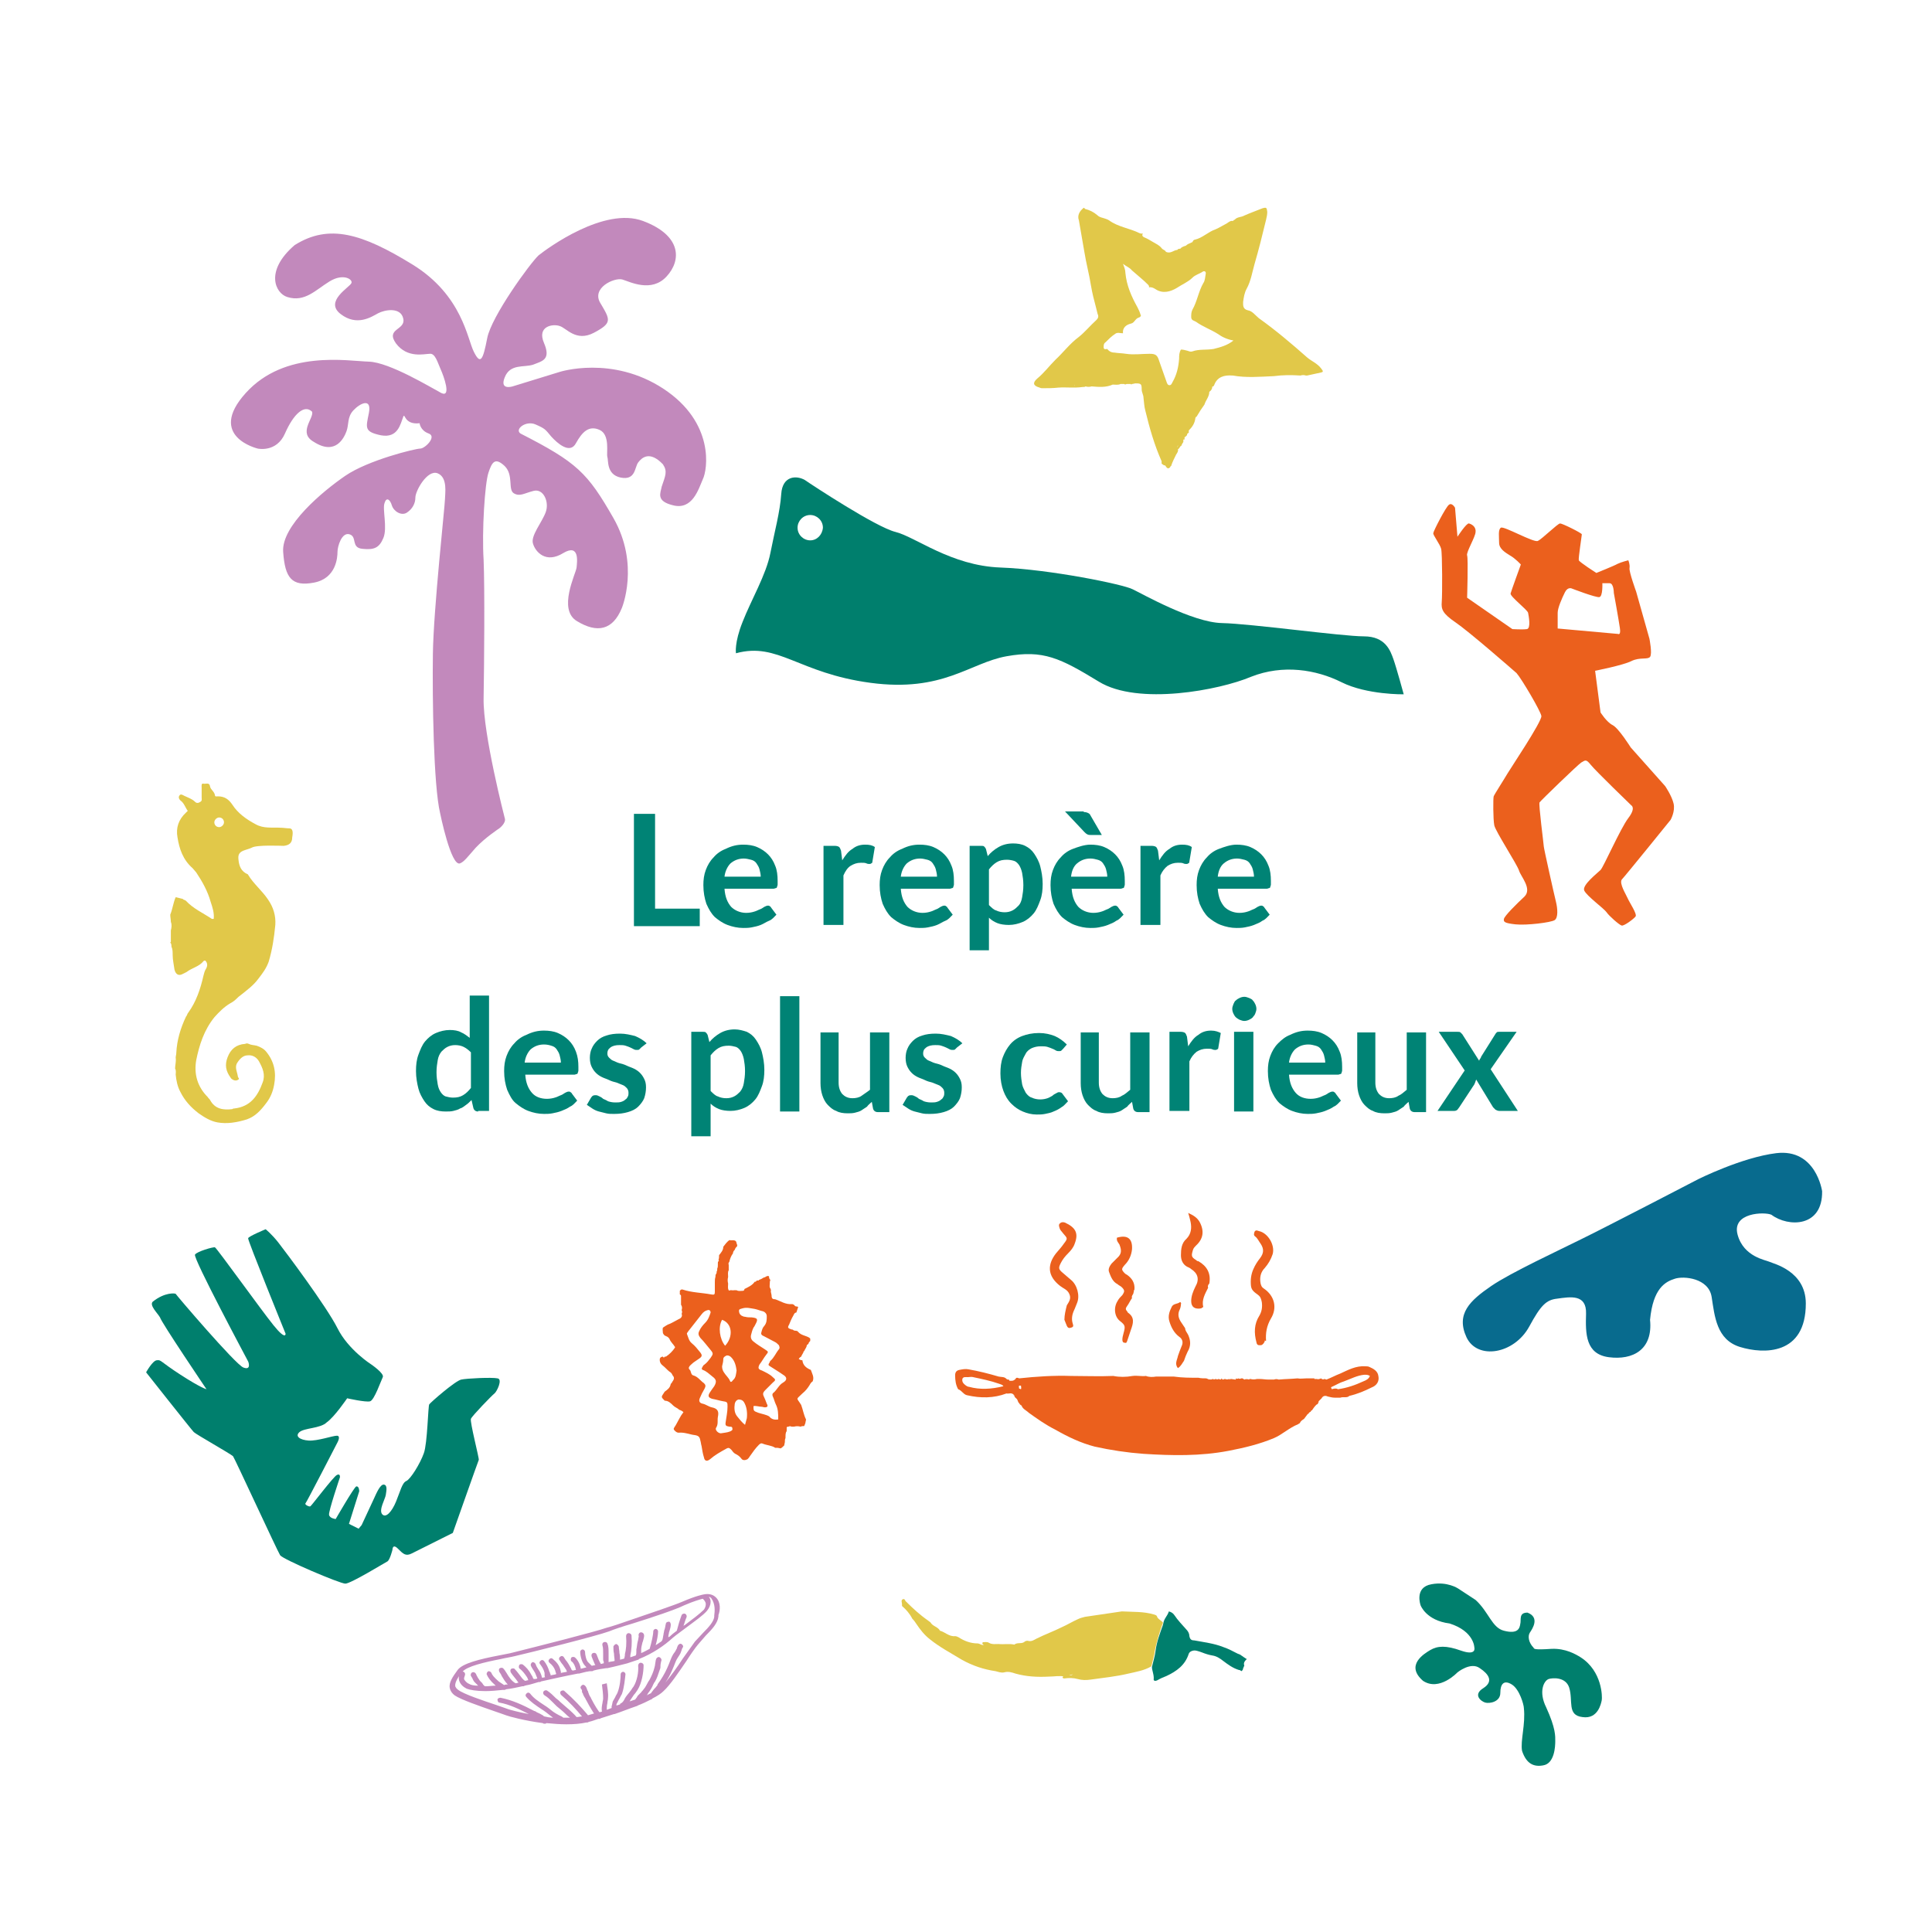 <?xml version="1.0" encoding="utf-8"?>
<!-- Generator: Adobe Illustrator 27.5.0, SVG Export Plug-In . SVG Version: 6.00 Build 0)  -->
<svg version="1.1" id="Layer_1" xmlns="http://www.w3.org/2000/svg" xmlns:xlink="http://www.w3.org/1999/xlink" x="0px" y="0px"
	 viewBox="0 0 320 320" style="enable-background:new 0 0 320 320;" xml:space="preserve">
<style type="text/css">
	.st0{enable-background:new    ;}
	.st1{fill:#008375;}
	.st2{fill:#E1C849;}
	.st3{fill:#007F6D;}
	.st4{fill:#EB601D;}
	.st5{fill:#086B8E;}
	.st6{fill:#C289BC;}
</style>
<g>
	<g class="st0">
		<path class="st1" d="M108.5,150.5h7.4v2.9H105v-18.6h3.5V150.5z"/>
		<path class="st1" d="M123.1,139.9c0.8,0,1.6,0.1,2.3,0.4c0.7,0.3,1.3,0.7,1.8,1.2s0.9,1.1,1.2,1.9c0.3,0.7,0.4,1.6,0.4,2.5
			c0,0.2,0,0.4,0,0.6c0,0.2-0.1,0.3-0.1,0.4s-0.1,0.2-0.2,0.2c-0.1,0-0.2,0.1-0.4,0.1h-8.1c0.1,1.4,0.5,2.3,1.1,3
			c0.6,0.6,1.5,1,2.5,1c0.5,0,1-0.1,1.3-0.2c0.4-0.1,0.7-0.3,1-0.4c0.3-0.1,0.5-0.3,0.7-0.4c0.2-0.1,0.4-0.2,0.6-0.2
			c0.1,0,0.2,0,0.3,0.1c0.1,0.1,0.2,0.1,0.2,0.2l0.9,1.2c-0.4,0.4-0.7,0.8-1.2,1s-0.9,0.5-1.4,0.7s-1,0.3-1.5,0.4s-1,0.1-1.4,0.1
			c-0.9,0-1.8-0.2-2.6-0.5c-0.8-0.3-1.5-0.8-2.1-1.3c-0.6-0.6-1-1.3-1.4-2.2c-0.3-0.9-0.5-1.9-0.5-3.1c0-0.9,0.1-1.7,0.4-2.5
			c0.3-0.8,0.7-1.5,1.3-2.1c0.5-0.6,1.2-1.1,2-1.4C121.2,140.1,122.1,139.9,123.1,139.9z M123.2,142.2c-0.9,0-1.6,0.3-2.2,0.8
			c-0.5,0.5-0.9,1.3-1,2.2h6c0-0.4-0.1-0.8-0.2-1.2s-0.3-0.7-0.5-1c-0.2-0.3-0.5-0.5-0.9-0.6C124,142.3,123.6,142.2,123.2,142.2z"/>
		<path class="st1" d="M136.4,153.3v-13.2h1.9c0.3,0,0.6,0.1,0.7,0.2s0.2,0.3,0.3,0.6l0.2,1.6c0.5-0.8,1-1.5,1.7-1.9
			c0.6-0.5,1.3-0.7,2.1-0.7c0.7,0,1.2,0.1,1.6,0.4l-0.4,2.4c0,0.2-0.1,0.3-0.2,0.3c-0.1,0.1-0.2,0.1-0.3,0.1c-0.1,0-0.3,0-0.5-0.1
			s-0.5-0.1-0.9-0.1c-0.7,0-1.2,0.2-1.7,0.5s-0.9,0.9-1.2,1.6v8.2H136.4z"/>
		<path class="st1" d="M152.3,139.9c0.8,0,1.6,0.1,2.3,0.4c0.7,0.3,1.3,0.7,1.8,1.2s0.9,1.1,1.2,1.9c0.3,0.7,0.4,1.6,0.4,2.5
			c0,0.2,0,0.4,0,0.6c0,0.2-0.1,0.3-0.1,0.4s-0.1,0.2-0.2,0.2c-0.1,0-0.2,0.1-0.4,0.1h-8.1c0.1,1.4,0.5,2.3,1.1,3
			c0.6,0.6,1.5,1,2.5,1c0.5,0,1-0.1,1.3-0.2c0.4-0.1,0.7-0.3,1-0.4c0.3-0.1,0.5-0.3,0.7-0.4c0.2-0.1,0.4-0.2,0.6-0.2
			c0.1,0,0.2,0,0.3,0.1c0.1,0.1,0.2,0.1,0.2,0.2l0.9,1.2c-0.4,0.4-0.7,0.8-1.2,1s-0.9,0.5-1.4,0.7s-1,0.3-1.5,0.4s-1,0.1-1.4,0.1
			c-0.9,0-1.8-0.2-2.6-0.5c-0.8-0.3-1.5-0.8-2.1-1.3c-0.6-0.6-1-1.3-1.4-2.2c-0.3-0.9-0.5-1.9-0.5-3.1c0-0.9,0.1-1.7,0.4-2.5
			c0.3-0.8,0.7-1.5,1.3-2.1c0.5-0.6,1.2-1.1,2-1.4C150.4,140.1,151.3,139.9,152.3,139.9z M152.4,142.2c-0.9,0-1.6,0.3-2.2,0.8
			c-0.5,0.5-0.9,1.3-1,2.2h6c0-0.4-0.1-0.8-0.2-1.2s-0.3-0.7-0.5-1c-0.2-0.3-0.5-0.5-0.9-0.6C153.2,142.3,152.8,142.2,152.4,142.2z"
			/>
		<path class="st1" d="M160.6,157.6v-17.5h1.9c0.2,0,0.4,0,0.5,0.1c0.1,0.1,0.2,0.2,0.3,0.4l0.3,1.2c0.5-0.6,1.1-1.1,1.8-1.5
			c0.7-0.4,1.5-0.6,2.4-0.6c0.7,0,1.4,0.1,2,0.4c0.6,0.3,1.1,0.7,1.5,1.3c0.4,0.6,0.8,1.3,1,2.1c0.2,0.8,0.4,1.8,0.4,2.9
			c0,1-0.1,1.9-0.4,2.7s-0.6,1.6-1.1,2.2c-0.5,0.6-1.1,1.1-1.8,1.4c-0.7,0.3-1.5,0.5-2.3,0.5c-0.7,0-1.4-0.1-1.9-0.3
			c-0.5-0.2-1-0.5-1.4-0.9v5.4H160.6z M166.8,142.4c-0.7,0-1.2,0.1-1.7,0.4s-0.9,0.7-1.3,1.2v5.9c0.4,0.4,0.8,0.8,1.2,0.9
			c0.4,0.2,0.9,0.3,1.4,0.3c0.5,0,0.9-0.1,1.3-0.3c0.4-0.2,0.7-0.5,1-0.8s0.5-0.8,0.6-1.4c0.1-0.6,0.2-1.2,0.2-2
			c0-0.8-0.1-1.4-0.2-2c-0.1-0.5-0.3-1-0.5-1.3s-0.5-0.6-0.8-0.7S167.2,142.4,166.8,142.4z"/>
		<path class="st1" d="M180.6,139.9c0.8,0,1.6,0.1,2.3,0.4s1.3,0.7,1.8,1.2c0.5,0.5,0.9,1.1,1.2,1.9c0.3,0.7,0.4,1.6,0.4,2.5
			c0,0.2,0,0.4,0,0.6c0,0.2-0.1,0.3-0.1,0.4s-0.1,0.2-0.2,0.2c-0.1,0-0.2,0.1-0.4,0.1h-8.1c0.1,1.4,0.5,2.3,1.1,3
			c0.6,0.6,1.5,1,2.5,1c0.5,0,1-0.1,1.3-0.2c0.4-0.1,0.7-0.3,1-0.4c0.3-0.1,0.5-0.3,0.7-0.4c0.2-0.1,0.4-0.2,0.6-0.2
			c0.1,0,0.2,0,0.3,0.1c0.1,0.1,0.2,0.1,0.2,0.2l0.9,1.2c-0.4,0.4-0.7,0.8-1.2,1c-0.4,0.3-0.9,0.5-1.4,0.7s-1,0.3-1.5,0.4
			c-0.5,0.1-1,0.1-1.4,0.1c-0.9,0-1.8-0.2-2.6-0.5c-0.8-0.3-1.5-0.8-2.1-1.3c-0.6-0.6-1-1.3-1.4-2.2c-0.3-0.9-0.5-1.9-0.5-3.1
			c0-0.9,0.1-1.7,0.4-2.5c0.3-0.8,0.7-1.5,1.3-2.1c0.5-0.6,1.2-1.1,2-1.4S179.6,139.9,180.6,139.9z M179.5,134.5
			c0.4,0,0.6,0.1,0.8,0.2c0.2,0.1,0.3,0.3,0.4,0.5l1.8,3.1h-1.8c-0.2,0-0.4,0-0.6-0.1c-0.2-0.1-0.3-0.2-0.5-0.4l-3.2-3.4H179.5z
			 M180.6,142.2c-0.9,0-1.6,0.3-2.2,0.8s-0.9,1.3-1,2.2h6c0-0.4-0.1-0.8-0.2-1.2s-0.3-0.7-0.5-1c-0.2-0.3-0.5-0.5-0.9-0.6
			S181.1,142.2,180.6,142.2z"/>
		<path class="st1" d="M188.9,153.3v-13.2h1.9c0.3,0,0.6,0.1,0.7,0.2c0.1,0.1,0.2,0.3,0.3,0.6l0.2,1.6c0.5-0.8,1-1.5,1.7-1.9
			c0.6-0.5,1.3-0.7,2.1-0.7c0.7,0,1.2,0.1,1.6,0.4l-0.4,2.4c0,0.2-0.1,0.3-0.2,0.3c-0.1,0.1-0.2,0.1-0.3,0.1c-0.1,0-0.3,0-0.5-0.1
			s-0.5-0.1-0.9-0.1c-0.7,0-1.2,0.2-1.7,0.5c-0.5,0.4-0.9,0.9-1.2,1.6v8.2H188.9z"/>
		<path class="st1" d="M204.8,139.9c0.8,0,1.6,0.1,2.3,0.4s1.3,0.7,1.8,1.2c0.5,0.5,0.9,1.1,1.2,1.9c0.3,0.7,0.4,1.6,0.4,2.5
			c0,0.2,0,0.4,0,0.6c0,0.2-0.1,0.3-0.1,0.4s-0.1,0.2-0.2,0.2c-0.1,0-0.2,0.1-0.4,0.1h-8.1c0.1,1.4,0.5,2.3,1.1,3
			c0.6,0.6,1.5,1,2.5,1c0.5,0,1-0.1,1.3-0.2c0.4-0.1,0.7-0.3,1-0.4c0.3-0.1,0.5-0.3,0.7-0.4c0.2-0.1,0.4-0.2,0.6-0.2
			c0.1,0,0.2,0,0.3,0.1c0.1,0.1,0.2,0.1,0.2,0.2l0.9,1.2c-0.4,0.4-0.7,0.8-1.2,1c-0.4,0.3-0.9,0.5-1.4,0.7s-1,0.3-1.5,0.4
			c-0.5,0.1-1,0.1-1.4,0.1c-0.9,0-1.8-0.2-2.6-0.5c-0.8-0.3-1.5-0.8-2.1-1.3c-0.6-0.6-1-1.3-1.4-2.2c-0.3-0.9-0.5-1.9-0.5-3.1
			c0-0.9,0.1-1.7,0.4-2.5c0.3-0.8,0.7-1.5,1.3-2.1c0.5-0.6,1.2-1.1,2-1.4S203.8,139.9,204.8,139.9z M204.9,142.2
			c-0.9,0-1.6,0.3-2.2,0.8s-0.9,1.3-1,2.2h6c0-0.4-0.1-0.8-0.2-1.2s-0.3-0.7-0.5-1c-0.2-0.3-0.5-0.5-0.9-0.6
			S205.3,142.2,204.9,142.2z"/>
	</g>
	<g class="st0">
		<path class="st1" d="M79.2,184.1c-0.4,0-0.7-0.2-0.8-0.6l-0.3-1.3c-0.3,0.3-0.6,0.6-0.9,0.8c-0.3,0.2-0.6,0.5-1,0.6
			c-0.3,0.2-0.7,0.3-1.1,0.4c-0.4,0.1-0.8,0.1-1.3,0.1c-0.7,0-1.4-0.1-2-0.4c-0.6-0.3-1.1-0.7-1.5-1.3c-0.4-0.6-0.8-1.3-1-2.1
			c-0.2-0.8-0.4-1.8-0.4-2.9c0-1,0.1-1.9,0.4-2.7c0.3-0.8,0.6-1.6,1.1-2.2c0.5-0.6,1.1-1.1,1.8-1.4c0.7-0.3,1.5-0.5,2.3-0.5
			c0.7,0,1.4,0.1,1.9,0.4c0.5,0.2,1,0.6,1.4,0.9v-7h3.2v19.1H79.2z M75,181.8c0.7,0,1.2-0.1,1.7-0.4c0.5-0.3,0.9-0.7,1.3-1.2v-5.9
			c-0.4-0.4-0.8-0.7-1.2-0.9c-0.4-0.2-0.9-0.3-1.4-0.3c-0.5,0-0.9,0.1-1.3,0.3c-0.4,0.2-0.7,0.5-1,0.8c-0.3,0.4-0.5,0.8-0.6,1.4
			c-0.1,0.6-0.2,1.2-0.2,2c0,0.8,0.1,1.4,0.2,2s0.3,1,0.5,1.3c0.2,0.3,0.5,0.6,0.8,0.7C74.2,181.7,74.6,181.8,75,181.8z"/>
		<path class="st1" d="M90.1,170.7c0.8,0,1.6,0.1,2.3,0.4c0.7,0.3,1.3,0.7,1.8,1.2s0.9,1.1,1.2,1.9s0.4,1.6,0.4,2.5
			c0,0.2,0,0.4,0,0.6c0,0.2-0.1,0.3-0.1,0.4s-0.1,0.2-0.2,0.2c-0.1,0-0.2,0.1-0.4,0.1h-8.1c0.1,1.4,0.5,2.3,1.1,3s1.5,1,2.5,1
			c0.5,0,1-0.1,1.3-0.2c0.4-0.1,0.7-0.3,1-0.4c0.3-0.1,0.5-0.3,0.7-0.4c0.2-0.1,0.4-0.2,0.6-0.2c0.1,0,0.2,0,0.3,0.1
			s0.2,0.1,0.2,0.2l0.9,1.2c-0.4,0.4-0.7,0.8-1.2,1c-0.4,0.3-0.9,0.5-1.4,0.7c-0.5,0.2-1,0.3-1.5,0.4s-1,0.1-1.4,0.1
			c-0.9,0-1.8-0.2-2.6-0.5s-1.5-0.8-2.1-1.3s-1-1.3-1.4-2.2c-0.3-0.9-0.5-1.9-0.5-3.1c0-0.9,0.1-1.7,0.4-2.5
			c0.3-0.8,0.7-1.5,1.3-2.1c0.5-0.6,1.2-1.1,2-1.4C88.2,170.9,89.1,170.7,90.1,170.7z M90.1,173c-0.9,0-1.6,0.3-2.2,0.8
			c-0.5,0.5-0.9,1.3-1,2.2h6c0-0.4-0.1-0.8-0.2-1.2c-0.1-0.4-0.3-0.7-0.5-1c-0.2-0.3-0.5-0.5-0.9-0.6C91,173.1,90.6,173,90.1,173z"
			/>
		<path class="st1" d="M106.2,173.5c-0.1,0.1-0.2,0.2-0.3,0.3c-0.1,0.1-0.2,0.1-0.4,0.1c-0.2,0-0.3,0-0.5-0.1
			c-0.2-0.1-0.4-0.2-0.6-0.3c-0.2-0.1-0.5-0.2-0.8-0.3s-0.6-0.1-1-0.1c-0.6,0-1.1,0.1-1.5,0.4s-0.5,0.6-0.5,1c0,0.3,0.1,0.5,0.3,0.7
			c0.2,0.2,0.4,0.4,0.7,0.5c0.3,0.1,0.6,0.3,1,0.4c0.4,0.1,0.8,0.2,1.2,0.4s0.8,0.3,1.2,0.5c0.4,0.2,0.7,0.4,1,0.7s0.5,0.6,0.7,1
			s0.3,0.8,0.3,1.4c0,0.6-0.1,1.2-0.3,1.8c-0.2,0.5-0.6,1-1,1.4c-0.4,0.4-1,0.7-1.7,0.9c-0.7,0.2-1.4,0.3-2.3,0.3
			c-0.5,0-0.9,0-1.3-0.1c-0.4-0.1-0.8-0.2-1.2-0.3c-0.4-0.1-0.8-0.3-1.1-0.5s-0.6-0.4-0.9-0.6l0.7-1.2c0.1-0.1,0.2-0.3,0.3-0.3
			c0.1-0.1,0.3-0.1,0.5-0.1c0.2,0,0.4,0.1,0.6,0.2c0.2,0.1,0.4,0.2,0.6,0.4c0.2,0.1,0.5,0.2,0.8,0.4c0.3,0.1,0.7,0.2,1.2,0.2
			c0.4,0,0.7,0,1-0.1c0.3-0.1,0.5-0.2,0.7-0.4c0.2-0.1,0.3-0.3,0.4-0.5s0.1-0.4,0.1-0.6c0-0.3-0.1-0.6-0.3-0.8
			c-0.2-0.2-0.4-0.4-0.7-0.5c-0.3-0.1-0.7-0.3-1-0.4c-0.4-0.1-0.8-0.2-1.2-0.4s-0.8-0.3-1.2-0.5c-0.4-0.2-0.7-0.4-1-0.7
			c-0.3-0.3-0.5-0.6-0.7-1c-0.2-0.4-0.3-0.9-0.3-1.5c0-0.5,0.1-1.1,0.3-1.5c0.2-0.5,0.5-0.9,0.9-1.3c0.4-0.4,0.9-0.7,1.6-0.9
			c0.6-0.2,1.3-0.3,2.2-0.3c0.9,0,1.7,0.2,2.5,0.4c0.7,0.3,1.4,0.7,1.9,1.2L106.2,173.5z"/>
		<path class="st1" d="M114.5,188.4v-17.5h1.9c0.2,0,0.4,0,0.5,0.1c0.1,0.1,0.2,0.2,0.3,0.4l0.3,1.2c0.5-0.6,1.1-1.1,1.8-1.5
			c0.7-0.4,1.5-0.6,2.4-0.6c0.7,0,1.4,0.2,2,0.4c0.6,0.3,1.1,0.7,1.5,1.3c0.4,0.6,0.8,1.3,1,2.1c0.2,0.8,0.4,1.8,0.4,2.9
			c0,1-0.1,1.9-0.4,2.7s-0.6,1.6-1.1,2.2s-1.1,1.1-1.8,1.4s-1.5,0.5-2.3,0.5c-0.7,0-1.4-0.1-1.9-0.3c-0.5-0.2-1-0.5-1.4-0.9v5.4
			H114.5z M120.7,173.2c-0.7,0-1.2,0.1-1.7,0.4c-0.5,0.3-0.9,0.7-1.3,1.2v5.9c0.4,0.4,0.8,0.8,1.2,0.9c0.4,0.2,0.9,0.3,1.4,0.3
			c0.5,0,0.9-0.1,1.3-0.3c0.4-0.2,0.7-0.5,1-0.8c0.3-0.4,0.5-0.8,0.6-1.4c0.1-0.6,0.2-1.2,0.2-2c0-0.8-0.1-1.4-0.2-2
			c-0.1-0.5-0.3-1-0.5-1.3s-0.5-0.6-0.8-0.7C121.5,173.3,121.1,173.2,120.7,173.2z"/>
		<path class="st1" d="M132.4,165v19.1h-3.2V165H132.4z"/>
		<path class="st1" d="M138.9,170.9v8.4c0,0.8,0.2,1.4,0.6,1.9c0.4,0.4,0.9,0.7,1.7,0.7c0.5,0,1.1-0.1,1.5-0.4s0.9-0.6,1.4-1v-9.5
			h3.2v13.2h-1.9c-0.4,0-0.7-0.2-0.8-0.6l-0.2-1.1c-0.3,0.3-0.6,0.5-0.8,0.8c-0.3,0.2-0.6,0.4-0.9,0.6c-0.3,0.2-0.7,0.3-1.1,0.4
			c-0.4,0.1-0.8,0.1-1.2,0.1c-0.7,0-1.4-0.1-1.9-0.4c-0.6-0.2-1-0.6-1.4-1c-0.4-0.4-0.7-1-0.9-1.6c-0.2-0.6-0.3-1.3-0.3-2v-8.4
			H138.9z"/>
		<path class="st1" d="M158.5,173.5c-0.1,0.1-0.2,0.2-0.3,0.3c-0.1,0.1-0.2,0.1-0.4,0.1c-0.2,0-0.3,0-0.5-0.1
			c-0.2-0.1-0.4-0.2-0.6-0.3c-0.2-0.1-0.5-0.2-0.8-0.3s-0.6-0.1-1-0.1c-0.6,0-1.1,0.1-1.5,0.4s-0.5,0.6-0.5,1c0,0.3,0.1,0.5,0.3,0.7
			c0.2,0.2,0.4,0.4,0.7,0.5c0.3,0.1,0.6,0.3,1,0.4c0.4,0.1,0.8,0.2,1.2,0.4s0.8,0.3,1.2,0.5c0.4,0.2,0.7,0.4,1,0.7s0.5,0.6,0.7,1
			s0.3,0.8,0.3,1.4c0,0.6-0.1,1.2-0.3,1.8c-0.2,0.5-0.6,1-1,1.4c-0.4,0.4-1,0.7-1.7,0.9c-0.7,0.2-1.4,0.3-2.3,0.3
			c-0.5,0-0.9,0-1.3-0.1c-0.4-0.1-0.8-0.2-1.2-0.3c-0.4-0.1-0.8-0.3-1.1-0.5s-0.6-0.4-0.9-0.6l0.7-1.2c0.1-0.1,0.2-0.3,0.3-0.3
			c0.1-0.1,0.3-0.1,0.5-0.1c0.2,0,0.4,0.1,0.6,0.2c0.2,0.1,0.4,0.2,0.6,0.4c0.2,0.1,0.5,0.2,0.8,0.4c0.3,0.1,0.7,0.2,1.2,0.2
			c0.4,0,0.7,0,1-0.1c0.3-0.1,0.5-0.2,0.7-0.4c0.2-0.1,0.3-0.3,0.4-0.5s0.1-0.4,0.1-0.6c0-0.3-0.1-0.6-0.3-0.8
			c-0.2-0.2-0.4-0.4-0.7-0.5c-0.3-0.1-0.7-0.3-1-0.4c-0.4-0.1-0.8-0.2-1.2-0.4s-0.8-0.3-1.2-0.5c-0.4-0.2-0.7-0.4-1-0.7
			c-0.3-0.3-0.5-0.6-0.7-1c-0.2-0.4-0.3-0.9-0.3-1.5c0-0.5,0.1-1.1,0.3-1.5c0.2-0.5,0.5-0.9,0.9-1.3c0.4-0.4,0.9-0.7,1.6-0.9
			c0.6-0.2,1.3-0.3,2.2-0.3c0.9,0,1.7,0.2,2.5,0.4c0.7,0.3,1.4,0.7,1.9,1.2L158.5,173.5z"/>
		<path class="st1" d="M176.1,173.7c-0.1,0.1-0.2,0.2-0.3,0.3s-0.2,0.1-0.4,0.1c-0.2,0-0.3,0-0.5-0.1c-0.2-0.1-0.3-0.2-0.6-0.3
			c-0.2-0.1-0.5-0.2-0.8-0.3c-0.3-0.1-0.7-0.1-1.1-0.1c-0.6,0-1,0.1-1.5,0.3c-0.4,0.2-0.8,0.5-1,0.9s-0.5,0.8-0.6,1.4
			s-0.2,1.1-0.2,1.8c0,0.7,0.1,1.3,0.2,1.9c0.1,0.5,0.4,1,0.6,1.4c0.3,0.4,0.6,0.7,1,0.8c0.4,0.2,0.9,0.3,1.4,0.3
			c0.5,0,0.9-0.1,1.2-0.2c0.3-0.1,0.6-0.3,0.8-0.4c0.2-0.2,0.4-0.3,0.6-0.4s0.3-0.2,0.5-0.2c0.3,0,0.5,0.1,0.6,0.3l0.9,1.2
			c-0.4,0.4-0.7,0.8-1.1,1c-0.4,0.3-0.8,0.5-1.3,0.7c-0.4,0.2-0.9,0.3-1.4,0.4c-0.5,0.1-0.9,0.1-1.4,0.1c-0.8,0-1.6-0.2-2.3-0.5
			s-1.3-0.7-1.9-1.3s-1-1.3-1.3-2.1c-0.3-0.8-0.5-1.8-0.5-2.9c0-1,0.1-1.9,0.4-2.7s0.7-1.5,1.2-2.1c0.5-0.6,1.2-1.1,2-1.4
			c0.8-0.3,1.7-0.5,2.8-0.5c1,0,1.8,0.2,2.6,0.5c0.7,0.3,1.4,0.8,2,1.4L176.1,173.7z"/>
		<path class="st1" d="M182,170.9v8.4c0,0.8,0.2,1.4,0.6,1.9c0.4,0.4,0.9,0.7,1.7,0.7c0.5,0,1.1-0.1,1.5-0.4c0.5-0.2,0.9-0.6,1.4-1
			v-9.5h3.2v13.2h-1.9c-0.4,0-0.7-0.2-0.8-0.6l-0.2-1.1c-0.3,0.3-0.6,0.5-0.8,0.8c-0.3,0.2-0.6,0.4-0.9,0.6
			c-0.3,0.2-0.7,0.3-1.1,0.4c-0.4,0.1-0.8,0.1-1.2,0.1c-0.7,0-1.4-0.1-1.9-0.4c-0.6-0.2-1-0.6-1.4-1s-0.7-1-0.9-1.6
			c-0.2-0.6-0.3-1.3-0.3-2v-8.4H182z"/>
		<path class="st1" d="M193.7,184.1v-13.2h1.9c0.3,0,0.6,0.1,0.7,0.2c0.1,0.1,0.2,0.3,0.3,0.6l0.2,1.6c0.5-0.8,1-1.5,1.7-1.9
			c0.6-0.5,1.3-0.7,2.1-0.7c0.7,0,1.2,0.2,1.6,0.4l-0.4,2.4c0,0.2-0.1,0.3-0.2,0.3c-0.1,0.1-0.2,0.1-0.3,0.1c-0.1,0-0.3,0-0.5-0.1
			c-0.2-0.1-0.5-0.1-0.9-0.1c-0.7,0-1.2,0.2-1.7,0.5c-0.5,0.4-0.9,0.9-1.2,1.6v8.2H193.7z"/>
		<path class="st1" d="M208.1,167.1c0,0.3-0.1,0.5-0.2,0.8s-0.3,0.4-0.4,0.6c-0.2,0.2-0.4,0.3-0.6,0.4c-0.2,0.1-0.5,0.2-0.8,0.2
			c-0.3,0-0.5-0.1-0.8-0.2c-0.2-0.1-0.5-0.3-0.6-0.4c-0.2-0.2-0.3-0.4-0.4-0.6c-0.1-0.2-0.2-0.5-0.2-0.8c0-0.3,0.1-0.5,0.2-0.8
			c0.1-0.2,0.2-0.5,0.4-0.6c0.2-0.2,0.4-0.3,0.6-0.4s0.5-0.2,0.8-0.2c0.3,0,0.5,0.1,0.8,0.2c0.2,0.1,0.5,0.2,0.6,0.4
			c0.2,0.2,0.3,0.4,0.4,0.6S208.1,166.8,208.1,167.1z M207.6,170.9v13.2h-3.2v-13.2H207.6z"/>
		<path class="st1" d="M216.6,170.7c0.8,0,1.6,0.1,2.3,0.4s1.3,0.7,1.8,1.2c0.5,0.5,0.9,1.1,1.2,1.9c0.3,0.7,0.4,1.6,0.4,2.5
			c0,0.2,0,0.4,0,0.6c0,0.2-0.1,0.3-0.1,0.4s-0.1,0.2-0.2,0.2s-0.2,0.1-0.4,0.1h-8.1c0.1,1.4,0.5,2.3,1.1,3s1.5,1,2.5,1
			c0.5,0,1-0.1,1.3-0.2c0.4-0.1,0.7-0.3,1-0.4c0.3-0.1,0.5-0.3,0.7-0.4c0.2-0.1,0.4-0.2,0.6-0.2c0.1,0,0.2,0,0.3,0.1
			c0.1,0.1,0.2,0.1,0.2,0.2l0.9,1.2c-0.4,0.4-0.7,0.8-1.2,1c-0.4,0.3-0.9,0.5-1.4,0.7c-0.5,0.2-1,0.3-1.5,0.4
			c-0.5,0.1-1,0.1-1.4,0.1c-0.9,0-1.8-0.2-2.6-0.5s-1.5-0.8-2.1-1.3c-0.6-0.6-1-1.3-1.4-2.2c-0.3-0.9-0.5-1.9-0.5-3.1
			c0-0.9,0.1-1.7,0.4-2.5c0.3-0.8,0.7-1.5,1.3-2.1s1.2-1.1,2-1.4C214.7,170.9,215.6,170.7,216.6,170.7z M216.7,173
			c-0.9,0-1.6,0.3-2.2,0.8c-0.5,0.5-0.9,1.3-1,2.2h6c0-0.4-0.1-0.8-0.2-1.2c-0.1-0.4-0.3-0.7-0.5-1c-0.2-0.3-0.5-0.5-0.9-0.6
			S217.2,173,216.7,173z"/>
		<path class="st1" d="M227.8,170.9v8.4c0,0.8,0.2,1.4,0.6,1.9c0.4,0.4,0.9,0.7,1.7,0.7c0.5,0,1.1-0.1,1.5-0.4
			c0.5-0.2,0.9-0.6,1.4-1v-9.5h3.2v13.2h-1.9c-0.4,0-0.7-0.2-0.8-0.6l-0.2-1.1c-0.3,0.3-0.6,0.5-0.8,0.8c-0.3,0.2-0.6,0.4-0.9,0.6
			c-0.3,0.2-0.7,0.3-1.1,0.4c-0.4,0.1-0.8,0.1-1.2,0.1c-0.7,0-1.4-0.1-1.9-0.4c-0.6-0.2-1-0.6-1.4-1s-0.7-1-0.9-1.6
			c-0.2-0.6-0.3-1.3-0.3-2v-8.4H227.8z"/>
		<path class="st1" d="M242.6,177.3l-4.3-6.4h3.1c0.2,0,0.4,0,0.5,0.1c0.1,0.1,0.2,0.2,0.3,0.3l2.8,4.4c0-0.1,0.1-0.3,0.2-0.4
			c0.1-0.1,0.1-0.3,0.2-0.4l2.2-3.5c0.1-0.2,0.2-0.3,0.3-0.4c0.1-0.1,0.2-0.1,0.4-0.1h2.9l-4.3,6.2l4.5,6.9h-3.1
			c-0.2,0-0.4-0.1-0.6-0.2c-0.1-0.1-0.3-0.3-0.4-0.4l-2.8-4.6c-0.1,0.3-0.2,0.6-0.3,0.8l-2.5,3.8c-0.1,0.1-0.2,0.3-0.3,0.4
			c-0.1,0.1-0.3,0.2-0.5,0.2h-2.8L242.6,177.3z"/>
	</g>
</g>
<g>
	<path class="st2" d="M149.4,266c0-0.1,0-0.2,0-0.3c0-0.3-0.2-0.6,0.1-0.8c0.4-0.2,0.4,0.3,0.6,0.4c1.1,1.1,2.3,2.2,3.6,3.1
		c0.1,0.1,0.3,0.2,0.4,0.3c0.4,0.7,1.2,0.7,1.6,1.4c0.8,0.2,1.5,1,2.5,0.9c0.2,0,0.4,0.1,0.6,0.2c0.9,0.6,2,1,3.1,1
		c0.4,0,0.7,0.4,1.1,0.2l0,0l0,0c-0.1,0-0.2,0-0.3-0.2c0-0.1,0.1-0.2,0.1-0.2c0.3,0,0.7-0.1,1,0.1c0.5,0.3,1.1,0.2,1.6,0.2
		c0.9,0.1,1.7-0.1,2.6,0.1c0.5-0.4,1.1-0.1,1.6-0.4c0.2-0.2,0.5-0.3,0.8-0.2c0.5,0.1,0.9-0.2,1.3-0.4c1.4-0.7,2.8-1.2,4.2-1.9
		c0.9-0.4,1.7-0.9,2.6-1.3c0.4-0.2,0.8-0.3,1.2-0.4c2-0.3,4.1-0.6,6.1-0.9h0.1c1.8,0.1,3.5,0,5.2,0.5c0.3,0.1,0.5,0.1,0.6,0.5
		c0.2,0.3,0.6,0.5,0.9,0.8c0,0.1,0,0.3-0.1,0.4c-0.5,1.4-0.9,2.8-1.2,4.2c-0.1,0.9-0.4,1.8-0.6,2.7c-1.2,0.7-2.5,0.9-3.8,1.2
		c-2.1,0.5-4.2,0.7-6.3,1c-0.7,0.1-1.4,0.1-2.1-0.1c-0.7-0.2-1.5-0.2-2.2-0.1c-0.1,0-0.3,0-0.3-0.2c0.1-0.2,0.2-0.2,0.4-0.1
		c0.1-0.1,0.2-0.1,0.4-0.2c0.1,0,0.2,0,0.3,0c0.2,0,0.4,0,0.6-0.2h0.1c0,0,0,0,0,0.1c0,0-0.1,0-0.1-0.1c-0.2,0.1-0.4,0.1-0.6,0.2
		c-0.1,0-0.2,0-0.3,0s-0.2,0.2-0.4,0.2c-0.9-0.2-1.8,0-2.7,0c-1.9,0.1-3.7,0-5.5-0.5c-0.6-0.2-1.2-0.4-1.9-0.2
		c-0.5,0.1-1-0.1-1.4-0.2c-2-0.3-3.8-0.9-5.6-1.9c-1.8-1.1-3.7-2.1-5.3-3.4c-0.9-0.7-1.6-1.6-2.2-2.5c-0.2-0.3-0.4-0.6-0.7-0.9
		C150.7,267.3,150.1,266.6,149.4,266"/>
	<path class="st3" d="M190.8,276.1c0.2-0.9,0.5-1.8,0.6-2.7c0.2-1.5,0.7-2.8,1.2-4.2c0-0.1,0.1-0.3,0.1-0.4c0.1-0.7,0.7-1.2,0.9-1.9
		c0.4,0.1,0.7,0.3,0.9,0.6c0.6,0.9,1.3,1.6,2,2.4c0.3,0.3,0.5,0.7,0.5,1.1c0.1,0.5,0.3,0.7,0.8,0.7c1.6,0.3,3.3,0.5,4.8,1.1
		c0.9,0.3,1.6,0.7,2.4,1.1l0,0c0.2,0.1,0.4,0.1,0.6,0.3c0.2,0.1,0.4,0.3,0.6,0.4c0.1,0.1,0.2,0.1,0.3,0.2c-0.3,0.3-0.6,0.6-0.4,1.1
		c-0.1,0.1-0.1,0.3-0.2,0.4l0,0c0,0.2-0.1,0.4-0.3,0.5c-0.1-0.1-0.2-0.2-0.4-0.2c-1-0.3-1.8-0.9-2.6-1.5c-0.5-0.4-1.1-0.8-1.8-0.9
		c-0.6-0.1-1.2-0.3-1.7-0.5c-0.6-0.2-1.2-0.5-1.8-0.2c-0.2,0.1-0.3,0.2-0.4,0.4c-0.6,1.9-2,2.9-3.7,3.7c-0.5,0.2-1,0.4-1.5,0.7
		c-0.4,0.2-0.7,0.1-0.6-0.3C191.1,277.2,190.8,276.7,190.8,276.1"/>
</g>
<path class="st4" d="M128.7,239.8c-0.1,0-0.2,0-0.3,0c-0.6-0.4-1.4-0.4-2.1-0.7c-0.2-0.1-0.4,0-0.6,0.2c-0.6,0.6-1,1.2-1.5,1.9
	c-0.1,0.2-0.2,0.3-0.4,0.5c-0.4,0.2-0.8,0.2-1-0.1c-0.3-0.4-0.6-0.6-1-0.8c-0.2-0.1-0.4-0.3-0.6-0.6c-0.4-0.4-0.5-0.5-1-0.2
	c-0.9,0.5-1.8,1-2.6,1.7c-0.5,0.4-0.9,0.3-1-0.3c-0.2-0.6-0.3-1.3-0.4-1.9c-0.1-0.3-0.1-0.6-0.2-0.9c-0.1-0.6-0.3-0.8-0.9-0.9
	c-0.9-0.1-1.7-0.5-2.7-0.4c-0.2,0-0.4-0.1-0.6-0.3s-0.3-0.3-0.1-0.6c0.3-0.4,0.5-0.9,0.8-1.4c0.2-0.4,0.4-0.7,0.7-1.1
	c-0.2-0.2-0.4-0.3-0.7-0.4c-0.3-0.3-0.7-0.4-1-0.7c-0.4-0.4-0.8-0.8-1.4-0.8c-0.6-0.6-0.6-0.6-0.2-1.2c0.1-0.1,0.1-0.2,0.2-0.3
	c0.4-0.3,0.9-0.6,1-1.3c0.2-0.1,0.2-0.3,0.3-0.4c0.3-0.4,0.3-0.7,0-1c-0.1-0.3-0.3-0.5-0.5-0.6c-0.4-0.3-0.7-0.7-1.1-1
	s-0.6-0.7-0.5-1.2c0.1-0.2,0.3-0.3,0.5-0.3c0.1,0.2,0.2,0.2,0.3,0l0,0c0.1,0,0.2,0,0.2,0c0.6-0.4,1.1-0.9,1.5-1.5c0,0,0,0,0-0.1
	c-0.3-0.5-0.7-0.8-0.9-1.3c-0.1-0.2-0.3-0.4-0.6-0.5c-0.3-0.1-0.4-0.3-0.5-0.5c0-0.3-0.1-0.6,0-0.9c0.3-0.2,0.6-0.4,0.8-0.5
	c0.6-0.2,1.2-0.6,1.8-0.9c0.3-0.1,0.7-0.4,0.5-0.9c0.1-0.2,0.1-0.4,0-0.6c0.1-0.3,0.1-0.6-0.1-0.9c0-0.5,0-1,0-1.4
	c0-0.1,0-0.2-0.1-0.2c0-0.1,0-0.1-0.1-0.1c0-0.2,0-0.4,0-0.6c0.1-0.1,0.2-0.3,0.5-0.2c1.5,0.5,3.1,0.5,4.7,0.8
	c0.5,0.1,0.6,0,0.6-0.4c0-0.1,0-0.2,0-0.3s0-0.1,0-0.2c0-0.2,0-0.3,0-0.5c0-0.1,0-0.1,0-0.1c0-0.2,0-0.3,0-0.5c0-0.3,0-0.6,0.1-0.9
	c0-0.2,0-0.3,0.1-0.5c0.1-0.1,0.1-0.2,0.1-0.3v-0.1c0.1-0.1,0.1-0.3,0.1-0.5c0.1-0.2,0.1-0.4,0.1-0.6c0-0.1,0-0.2,0-0.3
	s0-0.2,0.1-0.3s0.1-0.1,0-0.2c0.1-0.3,0.1-0.5,0.1-0.8c0.3-0.4,0.7-0.8,0.7-1.4c0.3-0.4,0.6-0.8,1-1.1c0.4,0.1,0.8-0.1,1.1,0.2
	c0.1,0.2,0.1,0.4,0.2,0.6c0,0.1,0,0.1,0,0.2c-0.2,0.2-0.3,0.3-0.4,0.6c-0.2,0.2-0.3,0.4-0.3,0.6c-0.3,0.4-0.5,0.9-0.6,1.4
	c-0.1,0.1-0.2,0.3-0.1,0.5c0,0.1,0,0.2,0,0.3v0.6l0,0c-0.2,0.3-0.1,0.7-0.1,1.1c-0.1,0.4-0.1,0.7,0,1.1c0,0.4-0.1,0.8,0.1,1.1l0,0
	c0.1,0.1,0.1,0.1,0.2,0c0.1,0,0.3,0,0.4,0c0.1,0.1,0.1,0,0.2,0c0.2,0,0.3,0,0.5,0c0.3,0.2,0.7,0.1,1,0.1c0.2,0,0.3-0.1,0.3-0.3
	c0.6-0.3,1.3-0.6,1.7-1.2c0.1,0,0.3,0,0.3-0.2c0.1,0,0.1,0,0.2,0s0.2,0,0.2-0.1c0.3-0.1,0.5-0.2,0.8-0.4c0.3,0,0.5-0.4,0.9-0.2
	c-0.1,0.1,0,0.1,0,0.2c0,0.2,0.1,0.3,0.2,0.4c-0.1,0.2-0.1,0.4-0.1,0.6c0,0.3-0.1,0.6,0.1,0.8c0,0.1,0.1,0.2,0.1,0.3
	c-0.1,0.3,0.1,0.6,0.1,0.9c0,0.5,0.2,0.6,0.6,0.6c0.9,0.3,1.7,0.9,2.8,0.8c0.1,0,0.3,0.1,0.4,0.2c0.1,0.3,0.5,0.1,0.6,0.3
	c-0.1,0.3-0.2,0.6-0.3,0.9c-0.3,0-0.4,0.3-0.5,0.5c-0.3,0.5-0.5,1-0.7,1.5c-0.3,0.5-0.2,0.6,0.4,0.8c0.1,0,0.2,0,0.3,0.1
	c0.2,0.2,0.6,0,0.8,0.3l0,0c0.5,0.6,1.3,0.6,1.9,1l0,0c0,0,0,0.1,0.1,0.1c0,0.1,0,0.2,0,0.4c-0.1,0.1-0.3,0.3-0.3,0.5
	c-0.2,0.1-0.3,0.2-0.3,0.4c-0.1,0.3-0.3,0.5-0.4,0.8l0,0h-0.1v0.1c-0.1,0.3-0.3,0.5-0.4,0.8c-0.2,0.1-0.3,0.2-0.4,0.4
	c0.2,0.1,0.3,0.2,0.6,0.2l0,0c0.1,0.9,0.7,1.3,1.4,1.6c0.2,0.6,0.6,1.2,0.3,1.9c-0.2,0.1-0.4,0.4-0.5,0.6c-0.3,0.5-0.7,1-1.2,1.4
	c-1.1,1.1-1,0.6-0.2,1.9c0.3,0.8,0.4,1.6,0.8,2.4c0,0.2-0.1,0.4-0.1,0.6c-0.1,0.2-0.1,0.3-0.2,0.5c-0.2,0-0.4,0-0.6,0.1
	c-0.4-0.1-0.7-0.1-1.1,0c-0.1,0-0.3,0-0.4,0c-0.2-0.1-0.3-0.1-0.5,0c-0.1,0-0.2,0-0.3,0.1c0,0.1,0,0.2,0,0.3s0,0.1,0,0.2
	c0,0.1,0,0.2-0.1,0.3c-0.1,0.3-0.1,0.6-0.1,1c-0.1,0.2-0.1,0.4-0.1,0.6c0,0.2-0.1,0.4-0.1,0.6c-0.2,0.2-0.4,0.4-0.6,0.5
	C128.8,239.8,128.8,239.8,128.7,239.8 M128.9,235.1c0-0.9,0-1.7-0.4-2.5c-0.2-0.4-0.3-0.9-0.5-1.3c-0.1-0.2-0.1-0.5,0.1-0.6
	c0.6-0.5,0.9-1.3,1.6-1.7c0.7-0.4,0.7-0.9,0-1.3c-0.7-0.5-1.4-0.9-2-1.3c-0.5-0.3-0.5-0.3-0.2-0.8c0-0.1,0.1-0.2,0.1-0.2
	c0.6-0.5,0.9-1.3,1.4-1.9c0.2-0.2,0.1-0.5,0-0.7c-0.2-0.2-0.4-0.4-0.6-0.5c-0.6-0.3-1.3-0.7-1.9-1c-0.3-0.1-0.5-0.3-0.4-0.6
	c0.1-0.4,0.2-0.8,0.5-1.1c0.4-0.5,0.4-1,0.4-1.6c0-0.4-0.3-0.7-0.6-0.8c-0.5-0.1-0.9-0.3-1.4-0.4c-0.7-0.1-1.3-0.3-2-0.1
	c-0.3,0.1-0.6,0.1-0.6,0.4c0,0.3,0.1,0.6,0.4,0.8c0.2,0.1,0.4,0.2,0.6,0.2c0.4,0.1,0.7,0.1,1.1,0.1c1,0.1,1.1,0.3,0.6,1.2
	c-0.1,0.2-0.2,0.4-0.3,0.5c-0.2,0.4-0.3,0.8-0.4,1.2s0,0.8,0.4,1.1c0.6,0.5,1.3,0.9,1.9,1.3c0.6,0.4,0.6,0.4,0.2,0.9
	s-0.7,1.1-1.1,1.6c-0.3,0.6-0.2,0.8,0.4,1c0.6,0.3,1.3,0.6,1.8,1.1c0.5,0.4,0.5,0.5,0,0.9c-0.4,0.4-0.8,0.8-1.2,1.2
	c-0.5,0.5-0.5,0.7-0.2,1.3c0.2,0.4,0.3,0.8,0.5,1.2c0.1,0.3-0.1,0.4-0.4,0.4c-0.2,0-0.4-0.1-0.6-0.1c-0.4,0-0.9-0.2-1.3-0.1
	c0,0.8,0,0.8,0.8,1.1c0.6,0.2,1.3,0.3,1.8,0.6C127.8,235.1,128.3,235.2,128.9,235.1 M117.7,217.4c0-0.3-0.2-0.5-0.5-0.4
	c-0.4,0.1-0.7,0.3-1,0.7c-0.7,0.9-1.5,1.9-2.2,2.8c-0.1,0.2-0.3,0.3-0.2,0.5c0.2,0.5,0.3,1.1,0.8,1.5s0.9,0.9,1.3,1.4
	c0.5,0.6,0.4,0.8-0.2,1.2c-0.4,0.3-0.8,0.5-1.1,0.8c-0.2,0.2-0.4,0.3-0.5,0.6s0.3,0.4,0.3,0.7c0.1,0.2,0.1,0.5,0.4,0.6
	c0.8,0.2,1.2,0.9,1.8,1.3c0.3,0.3,0.3,0.5,0.1,0.9c-0.3,0.5-0.6,1.1-0.8,1.6c-0.2,0.5,0,0.8,0.5,0.9c0.5,0.1,1,0.5,1.5,0.6
	c1,0.2,1.2,0.7,1,1.6c-0.1,0.6,0.1,1.2-0.3,1.8c-0.2,0.3,0.3,0.9,0.8,0.9c0.5-0.1,1-0.1,1.5-0.3c0.2-0.1,0.5-0.2,0.4-0.5
	c0-0.3-0.2-0.3-0.5-0.3c-0.6-0.1-0.7-0.2-0.6-0.8c0.1-0.8,0.3-1.6,0.3-2.5c0-0.7,0-0.8-0.7-0.9c-0.6-0.1-1.2-0.3-1.8-0.4
	c-0.7-0.2-0.8-0.5-0.4-1.1c0.2-0.3,0.4-0.6,0.7-1c0.4-0.7,0.4-1.1-0.3-1.6c-0.5-0.4-1-0.9-1.6-1.1c-0.2-0.1-0.2-0.2-0.1-0.4
	s0.2-0.4,0.4-0.5c0.4-0.3,0.7-0.7,1-1.1c0.4-0.6,0.5-0.7,0-1.3c-0.6-0.7-1.1-1.4-1.7-2c-0.3-0.4-0.4-0.7-0.2-1.1
	c0.2-0.5,0.6-1,1-1.4C117.3,218.6,117.5,218,117.7,217.4 M122,227c-0.1-0.8-0.3-1.6-0.9-2.2c-0.2-0.2-0.4-0.3-0.7-0.3
	c-0.3,0.1-0.6,0.3-0.6,0.6c0,0.4-0.1,0.8-0.2,1.2c0,0.4,0.1,0.7,0.3,1c0.3,0.5,0.8,0.9,1,1.4c0.1,0.3,0.3,0.2,0.5-0.1
	C121.9,228.2,121.9,227.6,122,227 M123.4,236c0.1-0.4,0.2-0.7,0.3-1.1c0.1-0.9,0-1.9-0.5-2.7c-0.2-0.3-0.5-0.4-0.9-0.4
	c-0.3,0.1-0.5,0.3-0.6,0.7c-0.1,0.7-0.1,1.5,0.4,2.1C122.5,235.1,122.9,235.6,123.4,236 M119.6,218.6c-0.7,1.2-0.4,3.2,0.5,4.3
	C121.5,221.4,121.3,219.2,119.6,218.6"/>
<g>
	<path class="st4" d="M187.5,215c-0.3,0.4-0.5,0.9-0.8,1.3c-0.3,0.4-0.3,0.6,0,0.9c0,0.1,0.1,0.1,0.1,0.2c1.2,0.8,0.9,1.8,0.5,2.9
		c-0.2,0.6-0.4,1.2-0.6,1.8c-0.1,0.2-0.1,0.4-0.4,0.3c-0.3,0-0.4-0.2-0.4-0.5c0-0.4,0.1-0.7,0.2-1.1c0.3-1.1,0.3-1.3-0.6-2
		c-0.9-0.7-1.1-2.2-0.4-3.3c0.2-0.4,0.5-0.7,0.8-1c0.4-0.6,0.4-0.8-0.1-1.3c-0.2-0.2-0.5-0.3-0.7-0.5c-0.8-0.4-1.1-1.2-1.4-2
		c-0.2-0.5,0.1-1,0.4-1.4c0.3-0.3,0.6-0.6,0.9-0.9c0.8-0.7,0.8-1.3,0.4-2.3c-0.2-0.3-0.5-0.6-0.4-1.1c1.7-0.5,2.6,0.1,2.5,1.9
		c-0.1,1-0.5,1.9-1.2,2.6c-0.6,0.7-0.6,0.8,0.1,1.5c0.1,0,0.1,0.1,0.2,0.1c0.9,0.6,1.4,1.4,1.3,2.5c-0.1,0.1-0.1,0.2-0.1,0.3
		s-0.1,0.3-0.1,0.4C187.5,214.6,187.4,214.8,187.5,215"/>
	<path class="st4" d="M209.5,222.1c-0.1,0.3-0.3,0.6-0.6,0.7c-0.4,0-0.7,0.1-0.8-0.5c-0.4-1.5-0.4-3,0.5-4.4
		c0.4-0.7,0.5-1.4,0.4-2.2c-0.1-0.5-0.2-0.9-0.6-1.2c-0.5-0.4-1.1-0.7-1.2-1.5c-0.1-1,0-1.9,0.4-2.8c0.3-0.7,0.7-1.3,1.1-1.8
		c0.6-0.8,0.7-1.5,0.1-2.4c-0.3-0.4-0.5-0.9-0.9-1.2c-0.3-0.2-0.2-0.5-0.1-0.8c0.2-0.3,0.4-0.2,0.7-0.1c1.5,0.3,2.7,2.3,2.3,3.8
		c-0.3,0.9-0.7,1.6-1.3,2.3c-0.7,0.7-0.9,1.6-0.7,2.6c0.1,0.4,0.2,0.6,0.5,0.8c1.8,1.2,2.3,3.2,1.2,5c-0.7,1.2-0.9,2.4-0.8,3.7
		C209.4,222,209.4,222,209.5,222.1"/>
	<path class="st4" d="M177.1,214.3c-0.3-0.7-1-0.9-1.5-1.3c-2.2-1.7-2.1-3.6-0.7-5.4c0.4-0.5,0.9-1,1.3-1.6c0.7-0.9,0.6-0.9-0.1-1.7
		c-0.2-0.3-0.5-0.5-0.6-0.9c-0.1-0.3-0.2-0.6,0.1-0.8c0.2-0.2,0.5-0.2,0.8-0.1c1.7,0.8,2.3,1.7,1.6,3.5c-0.2,0.6-0.6,1.1-1.1,1.6
		s-0.9,1-1.2,1.6c-0.4,0.8-0.4,1,0.3,1.6c0.5,0.4,0.9,0.8,1.4,1.2c1,0.8,1.5,2.6,1,3.8c-0.1,0.3-0.3,0.7-0.4,1
		c-0.4,0.8-0.6,1.6-0.3,2.5c0.1,0.3,0.1,0.5-0.3,0.6c-0.3,0.1-0.5,0.1-0.7-0.3c-0.1-0.3-0.3-0.7-0.4-1c0-0.8,0.2-1.6,0.4-2.4l0,0
		C177,215.7,177.5,215.1,177.1,214.3"/>
	<path class="st4" d="M199,216.7c-1.1,0.2-1.7-0.2-1.7-1.2c0-0.8,0.3-1.6,0.7-2.4c0.7-1.2,0.4-2.2-0.7-2.9c-0.2-0.2-0.5-0.3-0.7-0.4
		c-0.7-0.4-1-1.1-1-1.9c0-1,0.1-2,0.9-2.7c0.8-0.8,0.9-1.8,0.7-2.8c-0.1-0.4-0.2-0.9-0.4-1.5c0.9,0.4,1.5,0.8,1.9,1.5
		c0.8,1.5,0.6,2.8-0.6,3.9c-0.2,0.2-0.4,0.4-0.5,0.7c-0.3,1-0.3,1.2,0.5,1.7c0.1,0.1,0.2,0.2,0.4,0.2c1.4,0.8,2.1,2,1.8,3.7
		c-0.2,0.2-0.3,0.4-0.2,0.7c-0.5,1-1.1,2-0.8,3.2C199,216.6,199,216.7,199,216.7"/>
	<path class="st4" d="M196.1,225.4c-0.3,0.4-0.5,0.9-1,1.2c-0.6-0.7-0.1-1.4,0-2c0.2-0.6,0.4-1.1,0.6-1.6c0.3-0.6,0.2-1.2-0.4-1.6
		c-0.8-0.6-1.3-1.5-1.6-2.5c-0.3-0.9,0-1.7,0.4-2.5c0.3-0.5,0.9-0.4,1.3-0.7c0.1-0.1,0.3,0.1,0.2,0.3c0,0.3-0.1,0.7-0.2,0.9
		c-0.4,0.8-0.2,1.5,0.3,2.2c0.2,0.3,0.4,0.6,0.6,0.9c0,0.4,0.3,0.7,0.5,1.1c0.4,0.9,0.5,1.8-0.1,2.8
		C196.5,224.3,196.3,224.8,196.1,225.4"/>
	<path class="st4" d="M218.6,232.3L218.6,232.3L218.6,232.3L218.6,232.3z"/>
	<path class="st4" d="M228.3,227.9c-0.1-0.8-0.8-1.2-1.5-1.5c-0.2-0.1-0.5-0.1-0.7-0.1c-1.5-0.1-2.8,0.6-4.1,1.2
		c-0.8,0.3-1.5,0.7-2.3,1c-0.1,0-0.2-0.1-0.3-0.1c-0.2,0.1-0.4,0.1-0.6-0.1c-0.2,0.1-0.5,0.2-0.7,0.1c-0.1,0-0.3,0-0.4,0
		c0-0.1,0-0.1,0-0.1c-0.1,0-0.1,0-0.2,0c-0.4,0-0.7,0-1.1,0c-0.5,0-1,0.1-1.5,0c-1,0.1-2,0.1-3.1,0.2c-0.3-0.1-0.5-0.1-0.8,0
		c0,0.1,0,0.2-0.1,0.3c0.1-0.1,0.1-0.2,0.1-0.3c-0.1,0-0.2,0-0.3,0c-0.2,0-0.4,0-0.6,0c-0.5,0-1-0.1-1.5-0.1c-0.1,0-0.3,0-0.4,0
		c-0.4,0.1-0.7,0.1-1.1,0c-0.1,0-0.2,0-0.2,0.1c-0.3-0.1-0.6-0.1-0.8,0c-0.1-0.1-0.2-0.1-0.3-0.2h-0.1h-0.1c-0.2,0.1-0.3,0.1-0.5,0
		c-0.1,0.1-0.2,0.1-0.4,0c0,0.1,0,0.1,0,0.2c-0.3,0-0.6-0.1-0.9-0.1l-0.1,0.1l-0.1-0.1c-0.2,0.1-0.5,0.1-0.7,0
		c-0.1,0-0.2,0.1-0.4,0.1c-0.1-0.1-0.1-0.1-0.2-0.2c0,0,0,0.1-0.1,0.2c-0.1,0-0.3-0.1-0.4-0.1c-0.1,0.1-0.3,0.1-0.4,0
		c-0.1,0-0.3,0.1-0.4,0.1v-0.1c-0.2,0-0.3,0.1-0.5,0.1c0,0-0.1-0.1-0.2,0c-0.2-0.1-0.3-0.1-0.5-0.2c-0.4,0-0.9,0-1.3-0.1
		c-1.4,0-2.7,0-4.1-0.2c-0.7,0-1.3,0-2,0c-0.1,0-0.3,0-0.4,0c-0.2,0-0.3,0-0.5,0c-0.6,0.1-1.2,0.1-1.7-0.1c-0.7,0.1-1.4-0.1-2.2,0
		c-1.1,0.2-2.2,0.2-3.2,0c-2.3,0.1-4.7,0-7,0c-2.9-0.1-5.8,0.1-8.6,0.4c-0.2-0.1-0.5-0.2-0.6,0.1c-0.2,0.2-0.4,0.3-0.6,0.3
		c-0.1,0-0.3,0-0.4,0c0-0.1-0.1-0.1-0.1-0.2c-0.1,0-0.1,0-0.2,0c-0.1,0-0.1-0.1-0.2-0.1c-0.3-0.4-0.9-0.3-1.3-0.4
		c-1.7-0.5-3.3-0.9-5-1.2c-0.5-0.1-1,0-1.5,0.1s-0.7,0.4-0.7,0.9c0,0.8,0.1,1.6,0.5,2.3l0,0l0,0c0.6,0.2,0.9,0.9,1.5,1
		c2.2,0.5,4.4,0.5,6.5-0.3c0.4,0.1,0.8-0.2,1.2,0.2v0.1h0.1c0,0.3,0.2,0.4,0.4,0.6c0.2,0.2,0.2,0.6,0.4,0.7c0.1,0.2,0.2,0.3,0.4,0.4
		c0.2,0.6,0.8,0.8,1.2,1.2c1.4,1,2.8,2,4.4,2.8c2.1,1.2,4.2,2.2,6.5,2.8c2.7,0.6,5.4,1,8.1,1.2c4.7,0.3,9.4,0.4,14.1-0.5
		c2.6-0.5,5.1-1.1,7.5-2.1c1.4-0.6,2.5-1.7,4-2.3c0.1-0.1,0.2-0.1,0.3-0.2c0.1-0.3,0.4-0.5,0.7-0.7c0.2-0.3,0.4-0.5,0.6-0.8l0,0
		c0.1,0,0.2-0.1,0.2-0.2c0.1-0.1,0.2-0.1,0.3-0.2c0-0.1,0.1-0.2,0.2-0.2c0.2-0.3,0.4-0.6,0.7-0.9c0.1-0.1,0.2-0.1,0.3-0.2
		c0-0.1,0-0.2,0.1-0.2c0-0.1,0-0.1,0-0.2c0.2-0.2,0.3-0.3,0.5-0.5c0.2-0.4,0.6-0.5,1-0.3c0.4,0.1,0.8,0.2,1.2,0.2c0.3,0,0.6,0,0.9,0
		c0.5-0.2,1.1,0.1,1.5-0.3c1.3-0.3,2.5-0.8,3.7-1.4C228,229.5,228.5,228.8,228.3,227.9 M160.5,229.7c-0.2,0-0.3-0.1-0.5-0.2
		c-0.4-0.3-0.7-0.6-0.6-1.1c0.1-0.4,0.6-0.3,0.9-0.3c0.3,0,0.6-0.1,0.9,0c1.4,0.3,2.9,0.6,4.3,1.1c0.2,0.1,0.5,0.1,0.7,0.4
		C164.2,230.1,162.3,230.2,160.5,229.7 M168.8,230c0,0.1,0,0.1,0,0.2C168.9,230.1,168.9,230,168.8,230c0-0.2-0.1-0.3,0-0.5
		c0.1,0,0.2,0,0.3,0c0,0.2,0.1,0.4,0,0.6l0,0C169,230.1,169,230,168.8,230 M225.8,228.8c-1.3,0.6-2.7,1.1-4.2,1.3
		c-0.3-0.2-0.7-0.1-1,0c0-0.1-0.3-0.3,0-0.4c0.7-0.3,1.3-0.7,2-0.9c1.1-0.4,2.2-1,3.4-1.1c0.3,0,0.6,0,0.9,0.2
		C226.7,228.4,226.3,228.6,225.8,228.8"/>
</g>
<path class="st2" d="M218.8,61c-0.6-0.8-1.6-1.2-2.3-1.8c-2.6-2.3-5.2-4.5-8-6.5c-0.6-0.5-1.1-1.2-1.8-1.3c-0.9-0.2-0.8-0.9-0.8-1.4
	c0.1-0.7,0.2-1.5,0.6-2.2c0.7-1.3,0.9-2.7,1.3-4.1c0.7-2.4,1.3-4.8,1.9-7.3c0.1-0.4,0.2-0.9,0.2-1.3c-0.1-0.7-0.1-0.8-0.8-0.6
	c-1,0.4-2.1,0.8-3,1.2c-0.5,0.3-1.2,0.2-1.6,0.7c-0.1,0-0.3,0.1-0.2,0.2c-0.5-0.1-0.8,0.2-1.1,0.4c-0.6,0.3-1.2,0.7-1.9,1
	c-1.2,0.4-2.1,1.4-3.4,1.7c-0.2,0-0.3,0.2-0.4,0.4c-0.4,0.2-0.8,0.3-1.1,0.6c-0.3,0.1-0.7,0.2-0.9,0.5c-0.2,0-0.4,0-0.5,0.2
	c-0.6,0-1.1,0.7-1.9,0.3c-0.1-0.3-0.5-0.3-0.7-0.6c-0.4-0.5-0.9-0.7-1.4-1s-1-0.6-1.5-0.8c-0.2-0.1-0.3-0.2-0.3-0.4
	c0-0.1,0.1-0.1,0.1-0.2c-0.2,0-0.4,0-0.6-0.1c-1.6-0.8-3.5-1-5-2.1c-0.3-0.2-0.7-0.3-1-0.4c-0.4-0.1-0.7-0.2-1-0.5
	c-0.6-0.5-1.2-0.8-2-1c-0.1-0.1-0.1-0.3-0.3-0.1c-0.6,0.5-1,1.2-0.7,2c0.3,1.7,0.6,3.4,0.9,5.2c0.3,1.9,0.8,3.7,1.1,5.6
	c0.2,1.2,0.5,2.4,0.8,3.5c0.1,0.4,0.2,0.8,0.3,1.2c0.2,0.4,0.1,0.7-0.2,1c-1,0.9-1.9,2-2.9,2.8c-1.5,1.1-2.6,2.6-3.9,3.8
	c-1,1-1.9,2.2-3,3.1c-0.8,0.7-0.7,1.2,0.4,1.5c0.2,0.1,0.3,0.1,0.5,0.1c0.9,0,1.7,0,2.6-0.1c1.3-0.1,2.6,0.1,4-0.1
	c0.2,0,0.4,0,0.5-0.1c0.3,0.1,0.7,0.1,1,0c1.2,0.1,2.4,0.2,3.5-0.3c0.4,0,0.9,0.1,1.3-0.1c0.2,0,0.4,0,0.6,0c0.1,0.1,0.2,0.1,0.4,0
	c0.2,0,0.5,0,0.7,0c0,0.1,0.1,0.1,0.2,0c0.2,0,0.4-0.1,0.6-0.1c0.9,0,1,0.1,1,1c0,0.5,0.3,0.9,0.3,1.4c0.1,0.7,0.1,1.4,0.3,2.1
	c0.7,2.9,1.5,5.7,2.7,8.4c0,0.2,0,0.3,0,0.4c0.2,0.1,0.3,0.3,0.6,0.3c0.2,0.3,0.4,0.7,0.8,0.3l0.1-0.2c0.1,0,0.1,0,0.1-0.1
	c0.2-0.6,0.5-1.2,0.8-1.8c0.2-0.3,0.4-0.6,0.3-0.9c0.3-0.1,0.3-0.5,0.6-0.6c0-0.2,0.2-0.4,0.3-0.6c0-0.1,0-0.3,0-0.4
	c-0.3,0.2-0.5,0.4-0.6,0.7c0.1-0.3,0.3-0.5,0.6-0.7l0,0c0.1,0,0.1,0,0.2,0c0-0.1,0-0.3,0-0.4c0.2,0,0.2-0.2,0.4-0.3
	c0-0.2,0.1-0.4,0.3-0.4c0-0.1,0-0.3,0-0.4c0.6-0.6,1-1.2,1.1-2.1l0,0c0.1-0.1,0.1-0.2,0.2-0.2l0,0c0.4-0.7,0.8-1.3,1.3-2
	c0.2-0.7,0.8-1.3,0.8-2.1c0.3-0.2,0.5-0.5,0.5-0.9c0.2,0.1,0.2-0.1,0.3-0.2c0.5-1.4,1.7-1.7,3-1.6h0.1c2.2,0.4,4.5,0.2,6.8,0.1
	c1.5-0.2,2.9-0.2,4.4-0.1c0.3-0.1,0.6-0.1,0.9,0h0.2c0.8-0.2,1.5-0.3,2.3-0.5C219.2,61.6,219.2,61.5,218.8,61 M177.9,63.8
	L177.9,63.8L177.9,63.8c0.1,0,0.1,0.1,0.2,0.1C178,63.9,178,63.9,177.9,63.8 M195,74.1c0-0.1,0.1-0.3,0.1-0.4
	C195.1,73.8,195.1,74,195,74.1 M201,57.8c-1.2,0.2-2.4,0-3.5,0.4c-0.3,0.1-0.5,0-0.8-0.1c-0.4-0.1-0.7-0.2-1.1-0.2
	c-0.3,0.5-0.3,1-0.3,1.5c-0.1,1.4-0.4,2.7-1.1,3.9c-0.1,0.2-0.2,0.5-0.5,0.5s-0.4-0.3-0.5-0.6c-0.4-1.1-0.8-2.3-1.2-3.4
	c-0.3-1-0.6-1.2-1.6-1.2c-1.3,0-2.6,0.2-3.9,0c-0.6-0.1-1.3-0.1-1.9-0.2c-0.5,0-0.9-0.2-1.2-0.6c-0.2,0-0.6,0.2-0.6-0.3
	c0-0.3,0-0.6,0.3-0.8c0.5-0.5,1-1,1.6-1.4c0.4-0.3,0.8-0.1,1.3-0.1c-0.1-0.9,0.5-1.4,1.3-1.6c0.6-0.1,0.7-0.8,1.3-1
	c0.1,0,0.2-0.1,0.2-0.1l0,0c0.2-0.1,0.2-0.3,0.1-0.4c-0.1-0.4-0.3-0.8-0.5-1.2c-1-1.8-1.8-3.6-2-5.7c0-0.5-0.2-1-0.4-1.5
	c0.5,0.4,1.1,0.6,1.5,1.1c0.9,0.8,1.8,1.5,2.6,2.3c0.1,0.1,0.3,0.3,0.2,0.5c0.4-0.1,0.8,0.1,1.1,0.3c1.2,0.8,2.5,0.4,3.5-0.2
	c0.9-0.6,1.9-1,2.6-1.7c0.5-0.5,1.1-0.6,1.7-1c0.3-0.2,0.6,0,0.5,0.4c-0.1,0.5-0.1,1.1-0.4,1.5c-0.8,1.4-1,3-1.8,4.4
	c-0.2,0.4-0.2,0.8-0.2,1.2c0,0.6,0.5,0.6,0.8,0.8c1.1,0.8,2.5,1.3,3.6,2c0.7,0.5,1.5,0.9,2.6,1.1C203.3,57.2,202.2,57.5,201,57.8"/>
<path class="st3" d="M241.5,263.1c0,0-1.8-1.2-4.4-0.7c-2.9,0.5-1.8,3.5-1.8,3.5s0.9,2.5,4.8,3c4.1,1.3,4.1,4,4.1,4s0.4,1.4-2.2,0.5
	c-2.5-0.9-3.9-0.8-5.1-0.1c-1,0.6-4.2,2.5-1.2,5.1c2.7,1.8,5.7-1.4,5.7-1.4s2.2-1.8,3.7-0.7c1.5,1,2.3,2.2,0.6,3.3
	c-1.8,1.1-0.4,2.2,0.3,2.4c0.7,0.2,2.5-0.1,2.5-1.6s0.6-2.2,1.9-1.4c1.3,0.8,2,3.4,2,3.9c0.3,2.7-0.6,5.4-0.3,7.1
	c0.7,2.1,1.9,2.7,3.5,2.4c1.9-0.3,2-3.2,2-4s0.1-2.1-1.5-5.6c-1.3-2.6-0.4-4.4,0.4-4.7c0.6-0.2,2.8-0.4,3.4,1.4
	c0.7,2.2-0.4,4.6,2.2,4.9c2.6,0.4,3.1-2.3,3.2-2.8s0.1-4.8-3.5-7.1c-0.8-0.5-2.5-1.5-4.8-1.4c-3,0.2-2.9,0-3-0.2
	c-0.8-0.8-1-1.9-0.6-2.5s1.7-2.5-0.4-3.3c-1.5,0-1,1.2-1.2,1.9c-0.1,0.7-0.4,1.7-2.7,1.1c-2-0.5-2.5-3.1-4.7-5.1
	C243.2,264.2,241.8,263.3,241.5,263.1"/>
<path class="st5" d="M301.8,197.3c0,0-1-7.1-7.6-6.3c-5.7,0.7-12.9,4.3-12.9,4.3s-15,7.8-19.5,10c-3.4,1.7-11.6,5.5-14.8,7.7
	c-3.5,2.4-5.9,4.6-4.1,8.5c1.8,3.8,7.9,2.8,10.4-1.8c1.9-3.5,2.8-4.4,4.6-4.6c2.2-0.3,4.9-0.8,4.8,2.5s-0.1,6.7,3.8,7.2
	s7.3-1.2,6.8-6.2c0.5-5.2,2.5-6.3,4.1-6.8c1.5-0.5,5.6-0.1,6.1,3c0.5,3.2,0.8,7.1,4.7,8.3c3.9,1.2,10.9,1.4,10.9-7.2
	c0-5.4-5.4-6.6-6-6.9c-0.6-0.3-4.3-0.8-5.3-4.5s4.5-3.8,5.6-3.3C296.2,203.3,301.9,203.3,301.8,197.3"/>
<path class="st6" d="M83.6,135.5c0,0-3.6-13.9-3.5-19.8c0.1-5.8,0.2-18.3,0-23c-0.3-4.7,0.2-12.6,0.8-14.4c0.6-1.8,1.1-2.6,2.7-1.1
	c1.5,1.5,0.5,3.9,1.5,4.5s1.7,0,3.3-0.4c1.6-0.4,2.6,1.8,2,3.5s-2.6,4-2.1,5.3c0.4,1.3,2.1,3.3,5,1.5C96,90,95.6,93,95.5,94
	c-0.1,1-3.2,7,0.1,8.9c3.3,2,5.9,1.5,7.4-2.2c0,0,3-7.2-1.4-14.9c-4.3-7.5-6-9.2-15.4-14c-1-0.7,0.9-2.2,2.5-1.5s1.6,0.8,2.6,2
	c1,1.1,3.1,3,4.1,1.1c1-1.8,2.1-3,3.9-2.2s1.1,3.9,1.3,4.5c0.2,0.5-0.2,2.9,2.2,3.4c2.5,0.5,2.3-1.7,2.9-2.5s1.9-2,4.1,0.3
	c0.8,1.2,0.4,1.9-0.2,3.7c-0.2,1.1-1,2.4,1.9,3.1c3.2,0.8,4.2-2.7,4.9-4.3c0.8-1.6,2-9.4-6.5-15s-17.2-2.8-17.2-2.8L84.9,64
	c0,0-2.2,0.7-1.3-1.5c0.9-2.3,3.2-1.6,4.7-2.1c1.5-0.6,3-0.8,1.8-3.6s1.5-3.2,2.6-2.8c1.1,0.3,2.7,2.7,5.7,1.1
	c3-1.6,2.7-2.1,1.1-4.8c-1.7-2.6,2.3-4.4,3.6-4c1.3,0.4,4.8,2.2,7.3-0.5s2.5-6.8-3.9-9.2s-15.8,4.5-17.3,5.7
	c-1.4,1.3-7.8,10.1-8.5,13.7c-0.7,3.6-1.1,4.5-2.2,2.3c-1.1-2.1-1.9-9.4-10.2-14.5S54.5,37,48.8,40.6c-5,4.3-3.2,8-1.2,8.6
	c2.9,0.9,4.7-1.2,7-2.6c2.3-1.4,3.9-0.3,3.6,0.3c-0.3,0.7-4.5,3-1.8,5.1s5.1,0.5,6.2-0.1c1.1-0.6,3.8-1.1,4.2,0.9
	c0.4,1.9-3,1.6-1.2,4.1c1.9,2.5,4.7,1.7,5.6,1.7c0.9-0.1,1.3,1.5,1.8,2.6s1.8,4.7,0.1,3.9c-1.7-0.9-8.6-5.1-12-5.2
	c-3.5-0.1-13.9-2-20.4,5.2s2,9.2,2,9.2s3.1,0.7,4.5-2.5s3.2-4.9,4.5-3.6c0.3,1.1-2.4,3.5,0.3,5c3.6,2.3,5-0.7,5.4-1.8
	c0.4-1.1,0.1-2.3,1.1-3.4c1.1-1.2,3.1-2.2,2.6,0.4c-0.5,2.5-0.8,3.1,2,3.7c2.8,0.5,3.2-1.8,3.7-3.1c0.3-0.7,0.1,1.4,2.7,1.1
	c0,0,0.1,1.2,1.5,1.7s-0.6,2.5-1.4,2.5s-8.6,1.9-12.4,4.5c-3.8,2.6-10.6,8.3-10.3,12.6c0.3,4.3,1.4,5.8,5.1,5.1
	c3.7-0.7,3.9-4.2,3.9-5.1s0.7-3.3,2-2.9s0.2,2.2,2.1,2.4c1.9,0.2,2.8-0.1,3.5-1.8c0.7-1.7-0.2-4.8,0.2-5.8c0.3-1,0.9-0.6,1.2,0.4
	c0.3,1,1.6,1.8,2.5,1.2c0.9-0.6,1.4-1.5,1.4-2.5c0-1.1,2-4.7,3.7-4s1.2,3.4,1.2,4.3c0,1-1.9,18.2-2,25.6c-0.1,7.5,0.1,21.8,1.2,26.4
	c0,0,1.8,8.9,3.3,8.3c0.7-0.3,1.1-0.9,2.6-2.6c1.6-1.7,3.9-3.2,3.9-3.2S83.9,136.3,83.6,135.5"/>
<path class="st2" d="M47.9,137.2c-0.5,0-0.9-0.1-1.4-0.1c-1.4-0.1-2.8,0.2-4.2-0.6c-1.5-0.8-2.9-1.8-3.8-3.2
	c-0.6-0.9-1.3-1.4-2.4-1.4c-0.2,0-0.5,0.1-0.5-0.2c-0.1-0.6-0.7-0.9-0.8-1.4c-0.1-0.8-0.7-0.4-1.1-0.5c-0.4-0.1-0.3,0.4-0.3,0.7
	c0,0.5,0,1.1,0,1.6c0,0.3,0.1,0.5-0.2,0.7s-0.6,0.3-0.9,0c-0.5-0.5-1.2-0.7-1.8-1c-0.2-0.1-0.6-0.4-0.8,0c-0.2,0.3,0,0.6,0.2,0.8
	c0.6,0.4,0.8,1.2,1.2,1.7c-0.1,0.1-0.2,0.2-0.3,0.3c-1.2,1.1-1.7,2.5-1.4,4.1c0.3,1.9,0.9,3.7,2.5,5.1c0.2,0.2,0.4,0.5,0.6,0.7
	c1,1.5,1.9,3.1,2.4,4.9c0.3,0.9,0.6,1.8,0.5,2.8c-0.1,0-0.2,0-0.3,0c-1.5-1-3.1-1.7-4.3-3c-0.2-0.2-0.4-0.1-0.5-0.3
	c-0.4-0.1-0.8-0.2-1.2-0.3c-0.4,0.9-0.5,1.9-0.9,2.9c0,0.4,0.1,0.8,0.1,1.2c0.2,0.5,0.1,1,0,1.4c0,0.6,0,1.2,0,1.9l-0.1,0.1
	c0.2,0.2,0.2,0.5,0.2,0.7c0.2,0.4,0.2,0.9,0.2,1.4c0,0.8,0.2,1.6,0.3,2.4c0.2,0.8,0.7,1.1,1.4,0.7c0.2-0.1,0.4-0.2,0.6-0.3
	c0.9-0.7,2.1-0.9,2.8-1.8c0.1-0.1,0.2-0.1,0.3-0.1c0.4,0.4,0.4,0.9,0.1,1.4c-0.2,0.3-0.3,0.7-0.4,1.1c-0.5,2.2-1.2,4.3-2.5,6.1
	c-0.2,0.2-0.2,0.5-0.4,0.7c-0.9,1.9-1.5,3.9-1.6,6c0,0.3-0.1,0.5-0.1,0.8c0.1,0.6-0.1,1.2-0.1,1.8c0.2,0.3,0.1,0.7,0.1,1
	c0.1,1,0.3,2,0.8,2.9c0.7,1.4,1.7,2.5,3,3.5c1,0.7,2,1.3,3.1,1.5c1.6,0.3,3.3,0,4.9-0.5c1.4-0.5,2.3-1.5,3.2-2.7
	c0.7-0.9,1.1-1.9,1.3-3c0.4-2.1,0-3.9-1.3-5.5c-0.4-0.5-1-0.8-1.6-1c-0.4-0.1-0.9-0.1-1.3-0.3c-0.2-0.1-0.4-0.1-0.6,0
	c-1.5,0.1-2.4,0.9-2.9,2.2s-0.3,2.3,0.5,3.4c0.1,0.2,0.3,0.3,0.5,0.4c0.3,0.1,0.5,0.1,0.8-0.1c0.2-0.2-0.1-0.3-0.1-0.5
	c-0.1-0.7-0.5-1.4-0.2-2.1c0.4-0.7,1-1.4,1.8-1.4c0.8-0.1,1.5,0.3,1.9,1c0.6,1.1,1.1,2.2,0.6,3.5c-0.8,2.2-2,4-4.7,4.3
	c-0.1,0-0.2,0-0.3,0.1c-1.5,0.2-2.9,0-3.7-1.5c-0.1-0.2-0.3-0.3-0.4-0.5c-1.7-1.7-2.3-3.8-1.9-6.1c0.5-2.5,1.3-5,3-7.1
	c0.8-0.9,1.6-1.7,2.6-2.3c0.4-0.2,0.8-0.5,1.1-0.8c0.2-0.2,0.4-0.4,0.7-0.6c1-0.8,2.1-1.6,2.9-2.7c0.7-0.9,1.3-1.7,1.7-2.8
	c0.6-2,0.9-4,1.1-6.1c0.1-1.5-0.3-2.9-1.2-4.2c-1-1.5-2.4-2.6-3.3-4.1c0-0.1-0.1-0.1-0.1-0.1c-1.1-0.5-1.4-1.4-1.5-2.4
	c-0.1-0.8,0.1-1.2,0.8-1.5c0.5-0.2,1-0.3,1.4-0.5c0.8-0.5,5-0.3,5.3-0.3c0.9-0.1,1.4-0.5,1.4-1.4C48.6,137.6,48.4,137.2,47.9,137.2
	 M36.3,137c-0.5,0-0.8-0.4-0.8-0.8s0.4-0.8,0.8-0.8c0.5,0,0.8,0.4,0.8,0.8S36.7,137,36.3,137"/>
<path class="st3" d="M230.8,109.2c-0.5-1.4-1.3-3.8-4.9-3.8c-3.6,0-18.7-2.1-23.5-2.2c-4.9-0.1-13.3-4.9-14.8-5.6
	c-1.5-0.8-13.7-3.3-21.9-3.6c-8.2-0.3-14.1-5.1-17.4-5.9c-3.2-0.8-13.7-7.7-15-8.6c-1.4-0.8-3.7-0.7-3.9,2.3s-1.1,6.2-1.8,9.8
	c-0.7,3.6-3.2,7.8-4.6,11.4c-1.4,3.5-1.1,5.2-1.1,5.2c7-1.9,10.3,3.3,22.3,4.9s16.4-3.3,22.5-4.4s8.9,0.3,15.3,4.2
	c6.5,4,20,1.4,25.2-0.8c5.3-2.1,10.8-1.2,15,0.9s10.3,2,10.3,2S231.3,110.6,230.8,109.2 M134.2,89.5c-1.1,0-2.1-0.9-2.1-2.1
	c0-1.1,0.9-2.1,2.1-2.1c1.1,0,2.1,0.9,2.1,2.1C136.2,88.6,135.3,89.5,134.2,89.5"/>
<path class="st3" d="M57.5,231.6c0,0,3.1,0.7,3.8,0.5s1.8-3.4,2.1-4s-1.9-2.1-1.9-2.1s-3.8-2.4-5.6-6s-8.7-12.8-9.8-14.2
	s-2.1-2.2-2.1-2.2s-2.9,1.2-2.9,1.5c-0.1,0.3,6.2,15.8,6.2,15.8s0.1,1.2-2-1.4c-2.1-2.6-9.4-12.8-9.7-12.9c-0.3-0.1-3,0.7-3.3,1.2
	c-0.4,0.5,8.7,17.5,8.8,17.7s0.5,1.5-0.8,1s-11.2-12.1-11.2-12.2c-0.1-0.1-1.8-0.3-3.8,1.3c-0.6,0.6,0.8,1.9,1.2,2.6
	c0.2,0.8,7.7,11.9,7.7,11.9s-0.9-0.2-4.3-2.4s-3.2-2.5-3.9-2.4c-0.7,0-1.8,2-1.8,2s7.5,9.5,7.9,9.9c0.4,0.4,6.1,3.6,6.5,4
	c0.3,0.4,7.3,15.6,7.8,16.4c0.5,0.7,9.9,4.7,10.8,4.7c0.9,0,6.6-3.5,7-3.7c0.4-0.3,0.8-1.9,0.8-1.9s0-1.1,0.9-0.2s1.3,1.3,2.3,0.8
	s6.8-3.4,6.8-3.4s4.2-11.9,4.3-12.1c0.1-0.2-1.5-6.3-1.3-6.8s3.5-3.9,3.9-4.2s1.4-2.4,0.5-2.5c-0.9-0.2-5.1,0-6,0.2
	c-1,0.2-5.1,3.8-5.3,4.1c-0.2,0.2-0.3,6.5-0.9,8.1c-0.6,1.7-2.2,4.3-2.9,4.6c-0.7,0.3-1,1.7-1.7,3.4s-1.7,2.8-2.3,2.1
	s0.5-2.5,0.6-3.2c0.1-0.7,0.3-1.6-0.3-1.7c-0.6-0.1-1.2,1.3-1.7,2.4l-2,4.3l-0.5,0.6l-1.6-0.8l1.7-5.4c0,0,0-0.9-0.5-0.8
	c-0.4,0.2-3.4,5.4-3.4,5.4s-1-0.1-1.1-0.7c-0.1-0.6,1.8-6.2,1.8-6.2s0.1-0.7-0.5-0.4s-4.2,5.1-4.4,5.2c-0.2,0.1-1-0.3-0.8-0.5
	s5.3-10.1,5.3-10.1s0.6-1.1-0.1-1.1c-0.7,0-3.2,0.9-4.7,0.8c-1.4-0.1-2.3-0.7-1.5-1.4s3.5-0.6,4.5-1.6
	C55.4,234.7,57.5,231.6,57.5,231.6"/>
<path class="st4" d="M276.7,135.8c0,0,0.8-1.4,0.5-2.7s-1.4-2.9-1.4-2.9l-5.7-6.4c0,0-2-3.2-3-3.7s-2-2.1-2-2.1l-0.9-6.9
	c0,0,4.6-0.9,6-1.6s2.7-0.2,3.1-0.7s-0.1-3-0.1-3L271,98c0,0-1.2-3.3-1.1-3.9s-0.2-1.3-0.2-1.3s-1.2,0.3-1.8,0.6
	c-0.5,0.3-3.5,1.5-3.5,1.5s-2.8-1.8-2.9-2.1c-0.1-0.3,0.5-4.1,0.5-4.3c0-0.2-3.2-1.8-3.6-1.8s-3,2.6-3.7,2.9s-5.6-2.5-6.1-2.2
	s-0.3,1.5-0.3,2.5s1,1.6,1.8,2.1c0.9,0.5,1.8,1.5,1.8,1.5s-1.6,4.4-1.7,4.8c-0.1,0.5,2.8,2.7,2.9,3.2c0.1,0.5,0.5,2.6-0.2,2.7
	s-2.4,0-2.4,0L243,99c0,0,0.2-6.5,0-7s1.4-3.1,1.4-3.9c0.1-0.9-0.7-1.3-1.1-1.4c-0.4-0.1-1.9,2.2-1.9,2.2l-0.4-4.8
	c0,0-0.5-0.9-1-0.5c-0.5,0.3-2.6,4.4-2.6,4.7c-0.1,0.3,1.1,1.8,1.3,2.6c0.2,0.8,0.2,7.6,0.1,8.8c-0.1,1.2,0.1,1.9,2.3,3.4
	s9.2,7.6,10.1,8.4c0.8,0.9,4,6.3,4.1,7.1c0.1,0.9-5.2,8.8-5.6,9.5c-0.4,0.7-2.2,3.5-2.3,3.8s-0.1,3.8,0.1,4.8c0.2,1,3.8,6.5,4.1,7.5
	s2.2,3,0.9,4.3c-1.4,1.3-3.3,3.2-3.4,3.7c-0.1,0.5,0.1,0.7,1.9,0.9c1.8,0.2,5.9-0.3,6.5-0.7c0.6-0.4,0.5-1.9,0.2-3.1s-2-8.8-2-9.1
	s-0.9-7.1-0.7-7.3c0.2-0.3,6.3-6.2,6.9-6.6c0.7-0.4,0.8-0.6,1.6,0.4c0.8,1,6.7,6.7,6.7,6.7s0.8,0.4-0.5,2.1
	c-1.3,1.7-4.1,8.1-4.6,8.6s-3.1,2.5-2.7,3.4s3.3,3,3.7,3.6c0.4,0.6,2.1,2.1,2.5,2.2c0.4,0.1,2-1.1,2.3-1.5s-1-2.3-1.3-3
	s-1.4-2.4-1-3.1C269.1,145.2,276.7,135.8,276.7,135.8 M258,104.1v-2.6c0-0.8,0.7-2.4,1.2-3.4s1.2-0.6,1.2-0.6s3.9,1.5,4.5,1.4
	s0.5-2.3,0.5-2.3h1.2c0.7,0,0.7,1.6,0.7,1.6s0.8,4.4,1,5.8c0.2,1.3-0.3,1-0.3,1L258,104.1z"/>
<path class="st6" d="M118.6,264.6c-0.5-0.5-1.2-0.7-2.1-0.5c0,0-1.2,0.2-3.5,1.2c-1.4,0.6-5.3,1.9-8.5,3c-1.7,0.6-3.2,1.1-4,1.3
	c-2,0.7-11.5,3.1-15.5,4.1c-0.7,0.2-1.5,0.3-2.4,0.5c-3.1,0.6-6,1.3-6.8,2.4s-1.5,2.1-1.3,3c0.1,0.5,0.4,0.9,0.8,1.2
	c1,0.7,4.2,1.8,6.5,2.6c0.9,0.3,1.7,0.6,2,0.7c0.5,0.2,3.1,0.9,6.1,1.3c0.1,0.1,0.2,0.1,0.3,0.1h0.1c0.1,0,0.1,0,0.2-0.1
	c1.1,0.1,2.2,0.2,3.3,0.2l0,0c1.3,0,2.4-0.1,3.3-0.3h0.1c0.1,0,0.2,0,0.3-0.1l0,0c0.5-0.1,1-0.3,1.6-0.5c0,0,0,0,0.1,0
	s0.2,0,0.3-0.1l0,0c0.7-0.2,1.5-0.5,2.2-0.7h0.1c1.2-0.4,2.4-0.9,3.6-1.3c0.1,0,0.1,0,0.2-0.1l0,0c0.8-0.3,1.6-0.7,2.2-1l0,0
	c0.1,0,0.2-0.1,0.3-0.2c0.8-0.4,1.4-0.8,1.8-1.2c1.1-1,2.5-3.1,3.8-5c0.7-1.1,1.4-2.1,1.9-2.7c0.4-0.5,0.9-1,1.3-1.5
	c1.1-1.1,2-2.1,2.1-3.2v-0.2C119.3,266.7,119.4,265.4,118.6,264.6 M118.3,267.6v0.2c-0.1,0.8-0.9,1.7-1.8,2.6
	c-0.5,0.5-0.9,1-1.4,1.5c-0.5,0.7-1.2,1.7-2,2.8c-0.9,1.4-2,2.9-2.9,4c0.4-0.6,0.8-1.3,1.1-2c0.1-0.2,0.2-0.5,0.3-0.7
	c0.2-0.5,0.4-1.1,0.7-1.5c0.2-0.3,0.4-0.6,0.5-0.9c0-0.1,0.1-0.2,0.1-0.3c0-0.1,0.1-0.2,0.1-0.3c0.2-0.2,0.2-0.4,0-0.6
	s-0.4-0.2-0.6,0s-0.2,0.4-0.3,0.6c0,0.1,0,0.1-0.1,0.2c-0.1,0.3-0.3,0.5-0.5,0.8c-0.3,0.5-0.5,1.1-0.7,1.6c-0.1,0.2-0.2,0.5-0.3,0.7
	c-0.4,0.9-1,1.9-1.6,2.7v0.1c-0.2,0.3-0.4,0.5-0.6,0.7c-0.1,0.1-0.2,0.3-0.3,0.4l-0.1,0.1c0,0.1-0.1,0.2-0.2,0.2
	c-0.2,0.1-0.4,0.2-0.6,0.3c0.1-0.1,0.2-0.2,0.2-0.3c0.4-0.5,0.7-1,0.9-1.5c0.1-0.2,0.2-0.4,0.3-0.5c0.3-0.5,0.5-1.1,0.8-2
	c0.1-0.2,0.1-0.4,0.1-0.7c0-0.2,0.1-0.5,0.1-0.6c0.1-0.2,0.1-0.4-0.1-0.6s-0.4-0.2-0.6,0s-0.2,0.5-0.3,1.1c0,0.2-0.1,0.4-0.1,0.5
	c-0.2,0.8-0.5,1.4-0.7,1.8c-0.1,0.2-0.2,0.4-0.3,0.5c-0.3,0.5-0.5,1-0.8,1.3c-0.1,0.2-0.3,0.3-0.4,0.5c-0.2,0.2-0.4,0.4-0.6,0.6
	c0,0.1-0.1,0.1-0.1,0.2c-0.1,0.1-0.2,0.3-0.3,0.4c-0.3,0.1-0.6,0.2-0.9,0.3c0-0.1,0.1-0.1,0.1-0.2c0.2-0.3,0.4-0.6,0.6-0.9
	c0.2-0.2,0.4-0.5,0.6-0.8c0.7-1.1,1-2.9,1-4.1c0-0.2-0.2-0.4-0.5-0.4c-0.2,0-0.4,0.2-0.4,0.5c0.1,1-0.2,2.6-0.8,3.5
	c-0.2,0.2-0.3,0.5-0.5,0.7c-0.2,0.3-0.5,0.6-0.7,0.9c-0.1,0.1-0.1,0.2-0.2,0.3c-0.1,0.3-0.4,0.7-0.6,0.8c-0.1,0-0.2,0.1-0.2,0.2
	c-0.2,0.1-0.4,0.1-0.6,0.2c0-0.2,0-0.3,0.1-0.4c0.1-0.2,0.2-0.4,0.3-0.6c0.2-0.3,0.3-0.6,0.5-0.9c0.4-1.1,0.5-2.5,0.6-3.3
	c0-0.2-0.2-0.4-0.4-0.4c-0.2,0-0.4,0.2-0.4,0.4c0,0.6-0.1,2-0.5,3c-0.1,0.3-0.3,0.5-0.4,0.8c-0.1,0.2-0.3,0.5-0.4,0.7
	c-0.1,0.3-0.1,0.6-0.2,0.8c0,0.1,0,0.2,0,0.3c-0.3,0.1-0.5,0.2-0.8,0.3c0-0.4,0-0.7,0.1-1.1c0-0.3,0.1-0.5,0.1-0.8
	c0.1-0.9-0.1-1.7-0.2-2.5l-0.4,0.1l-0.4,0.1c0.1,0.8,0.2,1.6,0.2,2.3c0,0.3-0.1,0.5-0.1,0.7c-0.1,0.5-0.2,1-0.1,1.5
	c-0.1,0-0.3,0.1-0.4,0.1c-0.2-0.2-0.4-0.6-0.5-0.7c-0.3-0.5-0.6-1-0.9-1.6c0-0.1-0.1-0.2-0.1-0.2c-0.2-0.3-0.3-0.6-0.4-0.9
	c0-0.1,0-0.1-0.1-0.2c-0.1-0.2-0.1-0.5-0.4-0.8c-0.2-0.2-0.4-0.2-0.6,0s-0.2,0.4,0,0.6c0.1,0.1,0.1,0.2,0.1,0.4c0,0.1,0,0.2,0.1,0.2
	c0.1,0.4,0.3,0.7,0.5,1c0,0.1,0.1,0.2,0.1,0.2c0.3,0.6,0.6,1.1,0.9,1.6c0.1,0.1,0.2,0.4,0.4,0.6c-0.3,0.1-0.7,0.2-1,0.3
	c-1.1-1.3-2.3-2.6-3.9-4c-0.2-0.2-0.4-0.1-0.6,0c-0.2,0.2-0.1,0.4,0,0.6c1.4,1.2,2.5,2.4,3.5,3.6c-0.3,0-0.6,0.1-0.9,0.1
	c-0.4-0.5-0.9-0.9-1.2-1.2c-0.5-0.4-0.9-0.8-1.5-1.3c-0.2-0.2-0.4-0.4-0.7-0.6c-0.5-0.5-0.9-0.9-1.5-1.3c-0.2-0.1-0.5,0-0.6,0.2
	s0,0.5,0.2,0.6c0.5,0.3,0.9,0.7,1.3,1.1c0.2,0.2,0.5,0.5,0.7,0.7c0.6,0.5,1.1,0.9,1.5,1.3c0.2,0.2,0.4,0.4,0.7,0.6
	c-0.2,0-0.4,0-0.7,0l0,0c-0.1,0-0.3,0-0.4,0c-0.2-0.2-0.5-0.3-0.7-0.4c-0.4-0.2-0.7-0.4-1-0.6c-0.5-0.4-1-0.8-1.5-1.1
	c-0.9-0.6-1.7-1.1-2.3-1.9c-0.2-0.2-0.4-0.2-0.6,0s-0.2,0.4,0,0.6c0.7,0.8,1.6,1.4,2.5,2c0.5,0.3,1,0.7,1.5,1.1
	c0.1,0.1,0.3,0.2,0.4,0.3c-0.5,0-1-0.1-1.4-0.2c-0.1,0-0.2-0.1-0.3-0.2c-0.1,0-0.1-0.1-0.2-0.1c-0.3-0.2-0.6-0.3-0.8-0.4
	c-0.1-0.1-0.3-0.2-0.4-0.2c-1.9-1-3.6-1.8-5.6-2.2c-0.2,0-0.5,0.1-0.5,0.3c0,0.2,0.1,0.5,0.3,0.5c1.7,0.3,3.3,1.1,4.9,1.9
	c-1.7-0.3-3.1-0.7-3.4-0.8c-0.3-0.1-1.1-0.4-2-0.7c-2.1-0.7-5.4-1.8-6.3-2.5c-0.3-0.2-0.4-0.4-0.5-0.6c-0.1-0.7,0.6-1.7,1.2-2.4
	c0.7-0.9,3.7-1.6,6.3-2.1c0.8-0.2,1.6-0.3,2.4-0.5c2.6-0.6,13.4-3.3,15.6-4.1c0.7-0.3,2.2-0.8,3.9-1.3c3.2-1,7.1-2.3,8.5-3
	c1.6-0.7,2.7-1,3.1-1.1c0.2,0.2,0.5,0.5,0.5,0.9c0,0.3-0.1,0.6-0.3,0.9c-0.7,0.7-1.9,1.6-3.1,2.5c-0.1,0.1-0.2,0.1-0.3,0.2
	c0.2-0.5,0.3-1,0.5-1.4c0.1-0.2,0-0.5-0.2-0.6s-0.5,0-0.6,0.2c-0.3,0.8-0.6,1.8-0.8,2.6c-0.4,0.3-0.8,0.6-1.1,0.9
	c-0.1,0.1-0.2,0.1-0.3,0.2c0-0.1,0-0.1,0-0.2c0-0.2,0.1-0.4,0.1-0.6l0.1-0.3c0.1-0.3,0.2-0.7,0.2-1c0-0.2-0.1-0.5-0.3-0.5
	c-0.2,0-0.5,0.1-0.5,0.3c-0.1,0.3-0.1,0.6-0.2,0.9l-0.1,0.3c0,0.2-0.1,0.4-0.1,0.6c-0.1,0.4-0.1,0.9-0.3,1.1l-0.1,0.1
	c-0.3,0.2-0.6,0.4-0.9,0.6c0.2-0.7,0.4-1.7,0.4-2.3c0-0.2-0.2-0.4-0.4-0.4l0,0c-0.2,0-0.4,0.2-0.4,0.4c0,0.6-0.3,1.9-0.6,2.9
	c-0.4,0.2-0.9,0.5-1.4,0.7c0-0.1,0-0.2,0-0.3c0-0.1,0-0.2,0-0.3c0-0.3,0.1-0.7,0.2-1.1c0-0.1,0.1-0.2,0.1-0.3
	c0.1-0.4,0.3-0.9,0.1-1.2c-0.1-0.2-0.4-0.3-0.6-0.2c-0.2,0.1-0.3,0.4-0.2,0.6c0,0.1-0.1,0.5-0.1,0.6s-0.1,0.3-0.1,0.4
	c-0.1,0.4-0.1,0.8-0.2,1.2c0,0.1,0,0.2,0,0.3c0,0.3,0,0.5-0.1,0.7c-0.3,0.1-0.6,0.2-0.9,0.3v-0.1c0-0.1,0-0.1,0-0.2
	c0.2-0.9,0.3-2.1,0.2-3.3c0-0.2-0.2-0.4-0.5-0.4c-0.2,0-0.4,0.2-0.4,0.5c0.1,1.1,0,2.3-0.2,3c0,0.1,0,0.1,0,0.2s-0.1,0.4-0.1,0.5
	c-0.2,0.1-0.4,0.1-0.7,0.2c0-0.3,0-0.7-0.1-1.1c0-0.4-0.1-0.7-0.1-1c0-0.2-0.2-0.4-0.4-0.5c-0.2,0-0.4,0.2-0.5,0.4
	c0,0.4,0,0.8,0.1,1.2c0,0.4,0.1,0.8,0.1,1.2c-0.3,0.1-0.7,0.1-1,0.2c0-0.1,0-0.2,0-0.3c0-0.1,0-0.3,0-0.4c0-0.2,0-0.5,0-0.8
	c0-0.6,0-1.1-0.2-1.6c-0.1-0.2-0.3-0.3-0.6-0.2c-0.2,0.1-0.3,0.3-0.2,0.6c0.1,0.3,0.1,0.8,0.1,1.3c0,0.3,0,0.6,0,0.9
	c0,0.1,0,0.3,0.1,0.4c0,0.1,0,0.2,0,0.3c-0.2,0-0.3,0.1-0.5,0.1c0-0.1-0.1-0.2-0.1-0.2c0-0.1-0.1-0.1-0.1-0.2
	c-0.1-0.2-0.2-0.4-0.3-0.7c-0.1-0.2-0.1-0.3-0.2-0.5s-0.3-0.3-0.6-0.2c-0.2,0.1-0.3,0.3-0.2,0.6c0.1,0.2,0.1,0.3,0.2,0.5
	s0.2,0.5,0.3,0.7c0,0.1,0.1,0.1,0.1,0.2l0,0c-0.2,0-0.4,0.1-0.6,0.1c-0.1-0.1-0.2-0.2-0.3-0.3c-0.1-0.1-0.2-0.2-0.3-0.3
	c-0.3-0.3-0.5-1.2-0.5-1.7c0-0.2-0.2-0.4-0.4-0.4l0,0c-0.2,0-0.4,0.2-0.4,0.4c0,0.7,0.3,1.8,0.8,2.3c0.1,0.1,0.2,0.2,0.2,0.3H97
	c-0.3,0.1-0.5,0.1-0.8,0.2c-0.1-0.7-0.5-1.5-1-1.9c-0.2-0.1-0.5-0.1-0.6,0.1s-0.1,0.5,0.1,0.6c0.3,0.2,0.6,0.8,0.7,1.4
	c-0.2,0-0.4,0.1-0.6,0.1c0,0,0-0.1-0.1-0.1c-0.1-0.1-0.1-0.3-0.2-0.4c-0.2-0.4-0.4-0.7-0.6-1c-0.2-0.2-0.3-0.4-0.5-0.7
	c-0.1-0.2-0.4-0.3-0.6-0.1c-0.2,0.1-0.3,0.4-0.1,0.6c0.2,0.3,0.3,0.5,0.5,0.7c0.2,0.3,0.4,0.6,0.6,0.9c0,0.1,0.1,0.2,0.1,0.3
	c-0.4,0.1-0.7,0.1-1,0.2c0-0.1,0-0.2,0-0.2c0-0.1-0.1-0.3-0.1-0.4c-0.2-0.7-0.6-1.2-1.2-1.7c-0.2-0.2-0.4-0.2-0.6,0s-0.2,0.4,0,0.6
	c0.5,0.4,0.8,0.8,1,1.4c0,0.1,0,0.2,0.1,0.3c0,0.1,0,0.2,0,0.2c-0.3,0.1-0.6,0.1-0.9,0.2c0-0.1,0-0.3-0.1-0.3c0-0.1,0-0.2-0.1-0.3
	c-0.2-0.7-0.5-1.3-0.9-1.8c-0.2-0.2-0.4-0.2-0.6,0s-0.2,0.4,0,0.6c0.3,0.4,0.6,0.9,0.7,1.4c0,0.1,0,0.1,0,0.3c0,0.2,0,0.3,0.1,0.4
	c-0.2,0-0.4,0.1-0.5,0.1c-0.1-0.2-0.1-0.4-0.2-0.6c-0.1-0.3-0.3-0.6-0.5-0.9s-0.3-0.5-0.4-0.8c-0.1-0.2-0.3-0.3-0.5-0.3
	c-0.2,0.1-0.3,0.3-0.3,0.5c0.1,0.3,0.3,0.6,0.5,0.9s0.3,0.5,0.4,0.8c0.1,0.2,0.1,0.3,0.2,0.5c-0.2,0.1-0.4,0.1-0.6,0.1
	c-0.1-0.1-0.2-0.3-0.2-0.4c-0.1-0.1-0.1-0.2-0.2-0.3c-0.4-0.8-0.9-1.3-1.4-1.7c-0.2-0.1-0.5-0.1-0.6,0.1s-0.1,0.5,0.1,0.6
	c0.4,0.3,0.8,0.8,1.2,1.4c0,0.1,0.1,0.1,0.1,0.2s0.1,0.2,0.1,0.3h-0.1c-0.1,0-0.3,0.1-0.4,0.1s-0.1-0.1-0.2-0.1
	c-0.1-0.1-0.2-0.2-0.3-0.3c-0.4-0.5-0.8-1.1-1.2-1.5c-0.1-0.2-0.4-0.2-0.6-0.1s-0.2,0.4-0.1,0.6c0.3,0.5,0.8,1,1.2,1.6l0.1,0.1
	c-0.2,0-0.3,0.1-0.5,0.1c-0.6-0.3-1.1-1-1.5-1.7c-0.2-0.3-0.3-0.5-0.5-0.7c-0.1-0.2-0.4-0.2-0.6-0.1s-0.2,0.4-0.1,0.6
	s0.3,0.4,0.4,0.7c0.3,0.5,0.6,1,1,1.4c-0.2,0-0.4,0-0.6,0.1c-0.3-0.2-0.6-0.4-0.9-0.6c-0.8-0.7-1.1-1.1-1.2-1.4
	c-0.1-0.2-0.3-0.3-0.5-0.3c-0.2,0.1-0.3,0.3-0.3,0.5c0.2,0.5,0.6,1.1,1.4,1.8c0,0,0,0,0.1,0.1c-0.6,0-1.1,0.1-1.6,0.1
	c-0.1,0-0.1,0-0.2,0c-0.1-0.1-0.2-0.2-0.3-0.3c0-0.1-0.1-0.1-0.1-0.2c-0.1-0.1-0.2-0.2-0.3-0.3c-0.1-0.1-0.2-0.2-0.3-0.4
	c-0.1-0.1-0.2-0.3-0.3-0.5c-0.1-0.1-0.1-0.3-0.2-0.4c-0.1-0.2-0.4-0.3-0.6-0.2c-0.2,0.1-0.3,0.4-0.2,0.6c0.1,0.1,0.1,0.2,0.2,0.3
	c0.1,0.2,0.2,0.5,0.4,0.7c0.1,0.1,0.3,0.3,0.4,0.4s0.1,0.1,0.2,0.2c-0.7,0-1.2-0.1-1.5-0.3c-0.3-0.1-0.6-0.4-0.8-0.7
	c-0.1-0.2,0-0.4,0.1-0.7c0.1-0.2,0-0.5-0.2-0.6s-0.5,0-0.6,0.2c-0.2,0.5-0.3,0.9-0.1,1.4c0.2,0.5,0.6,0.9,1.2,1.2
	c0.5,0.2,1.6,0.4,3.1,0.4c0.9,0,1.9-0.1,2.9-0.2l0,0c0.1,0,0.1,0,0.2,0s0.2,0,0.3-0.1c0.9-0.1,1.8-0.3,2.7-0.5h0.1
	c0.1,0,0.2,0,0.3-0.1l0,0c0.2,0,0.3-0.1,0.5-0.1c0.5-0.1,1.1-0.3,1.8-0.5h0.1h0.1c0.1,0,0.1,0,0.2-0.1c1.8-0.4,4-0.9,6.1-1.3l0,0
	c0.1,0,0.1,0,0.2,0c0.4-0.1,0.8-0.2,1.2-0.3c0.2,0,0.4-0.1,0.7-0.1c0.1,0,0.1,0,0.2,0s0.2,0,0.3-0.1c0.7-0.2,1.4-0.3,2.1-0.4l0,0
	c0.1,0,0.1,0,0.2,0c1.4-0.3,2.5-0.6,3.3-0.8c0.6-0.2,1.2-0.4,1.8-0.6c0.1,0,0.1,0,0.1-0.1c2.3-0.9,4.3-2.3,5.6-3.5
	c0.7-0.6,1.6-1.2,2.5-1.9c1.2-0.9,2.5-1.8,3.2-2.6c0.4-0.5,0.6-1,0.6-1.5c0-0.3-0.1-0.6-0.3-0.8c0.2,0,0.3,0.1,0.4,0.2
	C118.5,265.7,118.4,266.8,118.3,267.6"/>
</svg>
